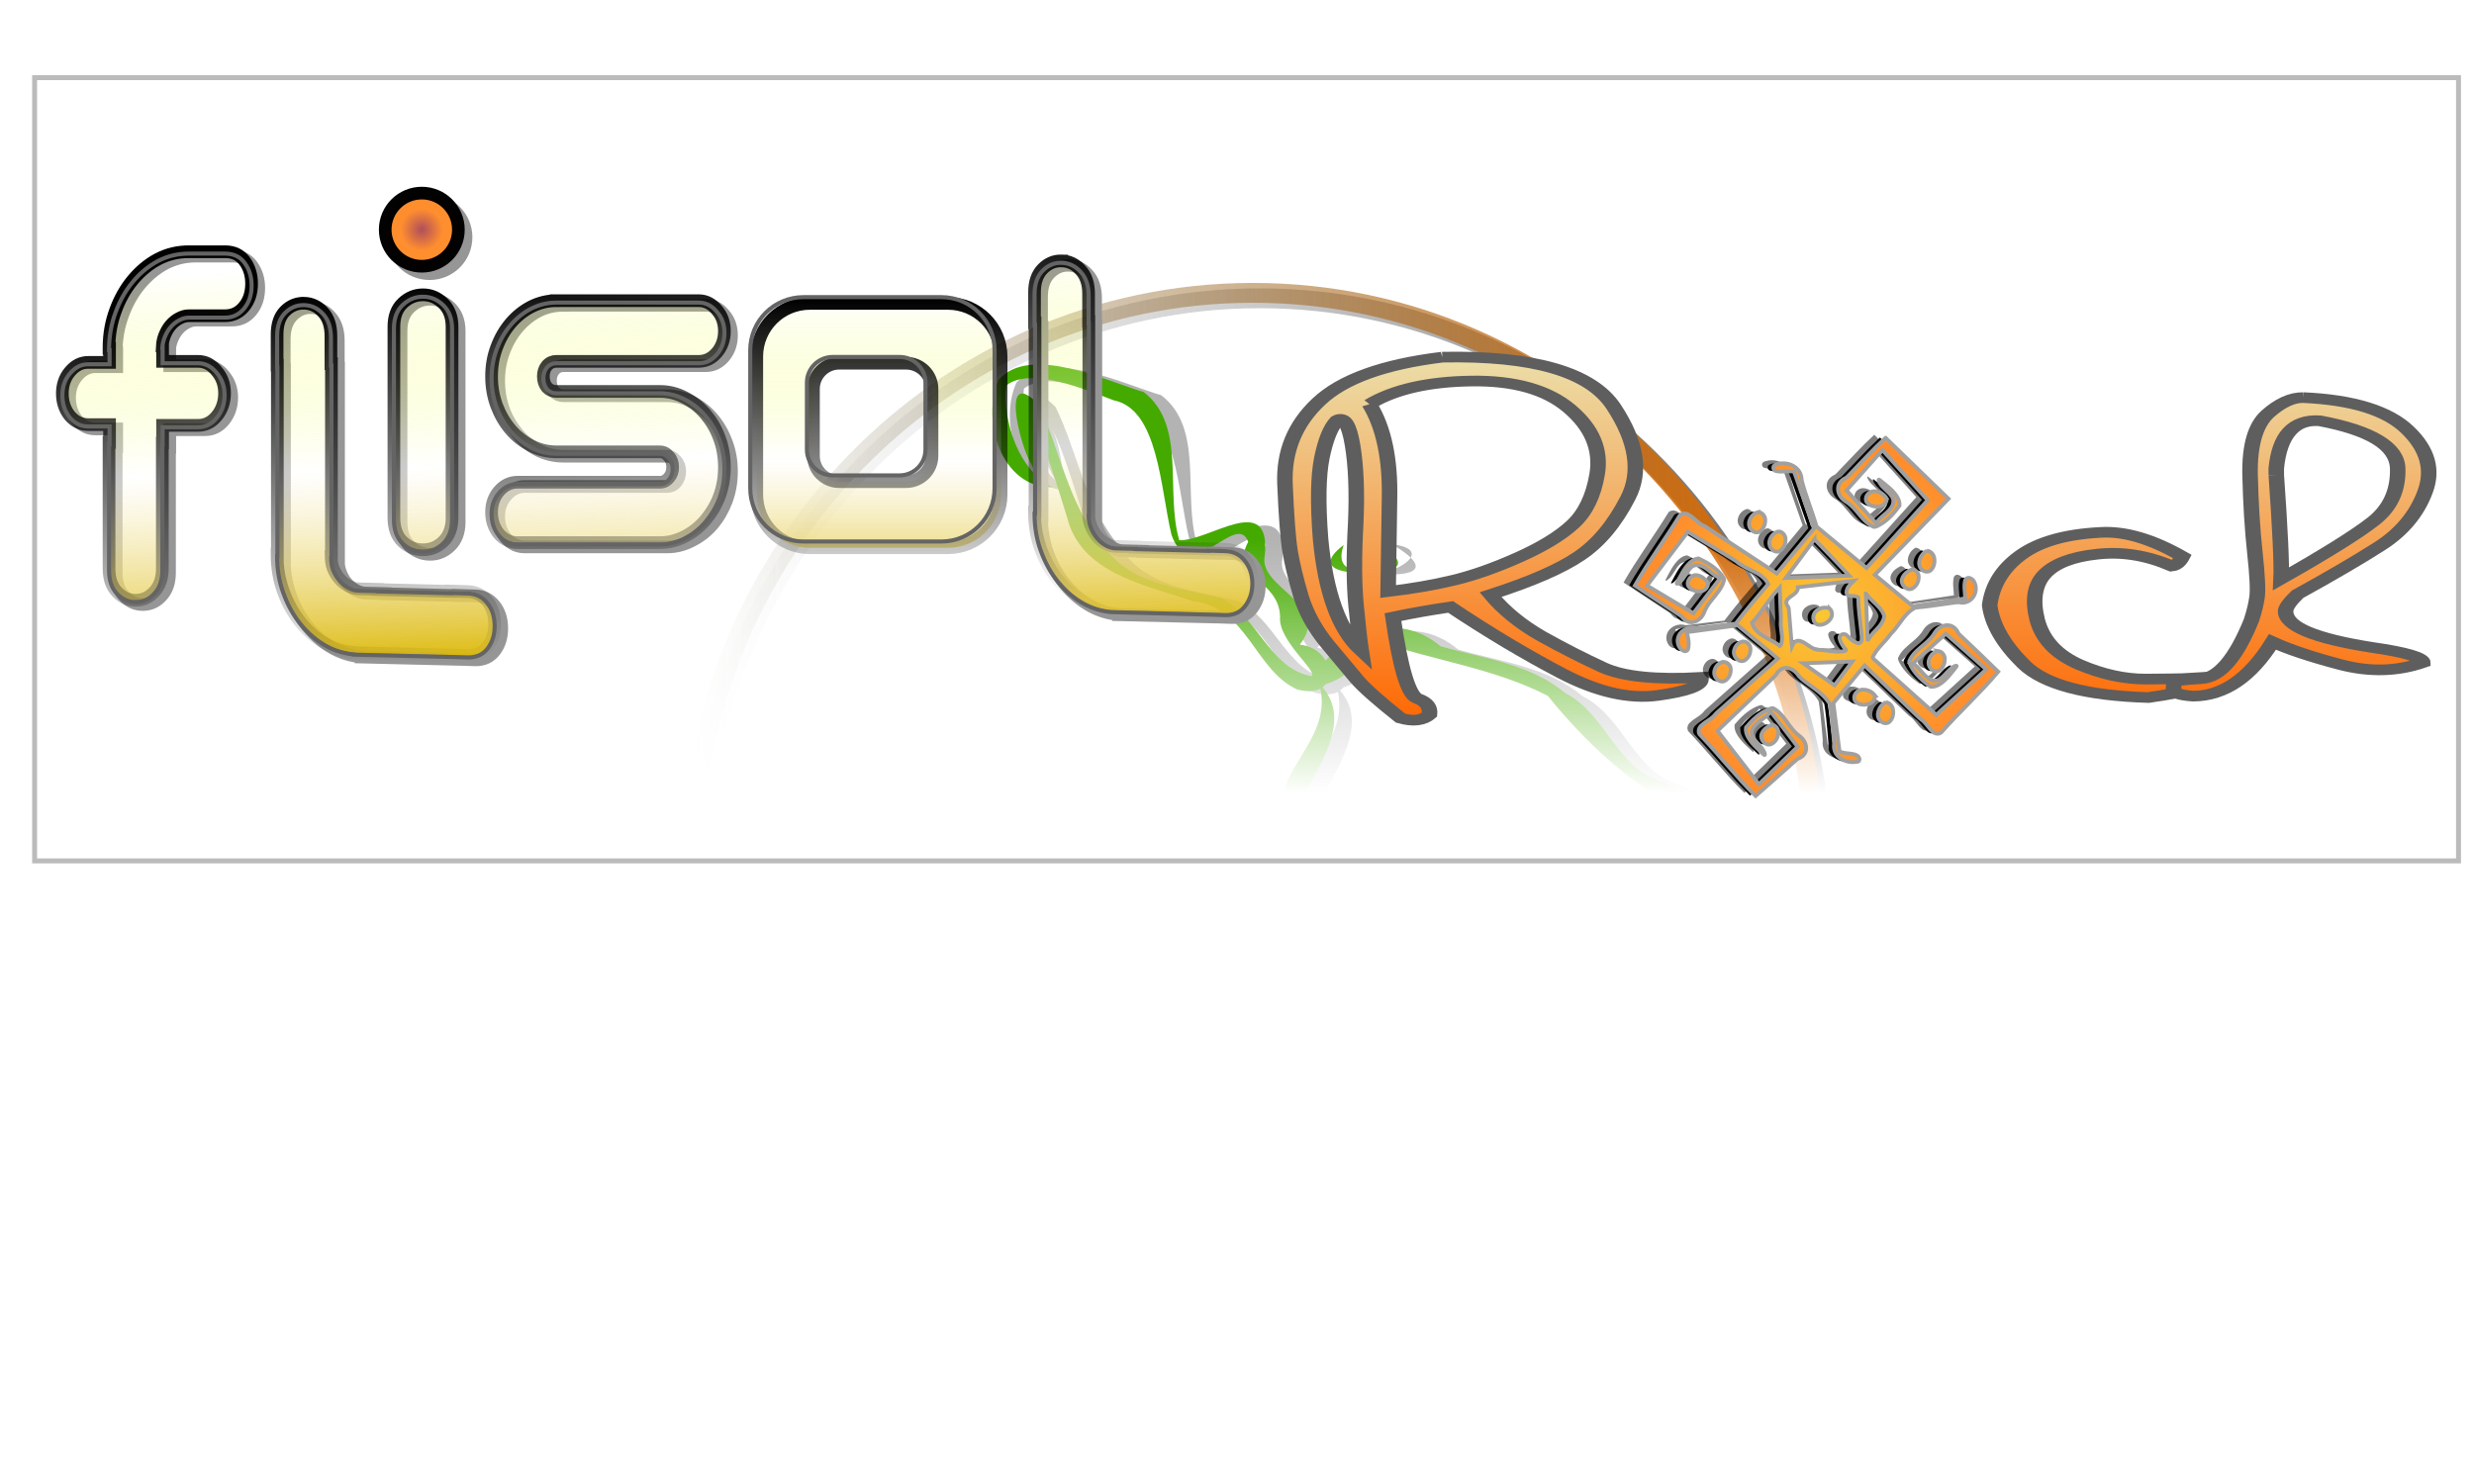 <?xml version="1.0" encoding="UTF-8" standalone="no"?>
<!-- Created with Inkscape (http://www.inkscape.org/) -->

<svg
   xmlns:dc="http://purl.org/dc/elements/1.1/"
   xmlns:cc="http://creativecommons.org/ns#"
   xmlns:rdf="http://www.w3.org/1999/02/22-rdf-syntax-ns#"
   xmlns:svg="http://www.w3.org/2000/svg"
   xmlns="http://www.w3.org/2000/svg"
   xmlns:xlink="http://www.w3.org/1999/xlink"
   xmlns:sodipodi="http://sodipodi.sourceforge.net/DTD/sodipodi-0.dtd"
   xmlns:inkscape="http://www.inkscape.org/namespaces/inkscape"
   width="500"
   height="300"
   id="svg3527"
   sodipodi:version="0.32"
   inkscape:version="0.47 r22583"
   version="1.0"
   sodipodi:docname="flisol-rock.svg"
   inkscape:output_extension="org.inkscape.output.svg.inkscape">
  <defs
     id="defs3529">
    <linearGradient
       id="linearGradient4021">
      <stop
         style="stop-color:#ffffff;stop-opacity:1;"
         offset="0"
         id="stop4023" />
      <stop
         style="stop-color:#ffffff;stop-opacity:0;"
         offset="1"
         id="stop4025" />
    </linearGradient>
    <linearGradient
       id="linearGradient3719">
      <stop
         style="stop-color:#ff6600;stop-opacity:1;"
         offset="0"
         id="stop3721" />
      <stop
         style="stop-color:#ebe1ac;stop-opacity:1;"
         offset="1"
         id="stop3723" />
    </linearGradient>
    <inkscape:perspective
       sodipodi:type="inkscape:persp3d"
       inkscape:vp_x="0 : 150 : 1"
       inkscape:vp_y="0 : 1000 : 0"
       inkscape:vp_z="500 : 150 : 1"
       inkscape:persp3d-origin="250 : 100 : 1"
       id="perspective67" />
    <linearGradient
       id="linearGradient931">
      <stop
         offset="0"
         id="stop932"
         style="stop-color:#fac732;stop-opacity:1;" />
      <stop
         offset="1"
         id="stop933"
         style="stop-color:#ff8d2d;stop-opacity:1;" />
    </linearGradient>
    <radialGradient
       inkscape:collect="always"
       id="radialGradient5976"
       r="432.04"
       gradientTransform="matrix(1,0,0,1.022,-427.109,-356.938)"
       cx="-13397.574"
       cy="-313.875"
       gradientUnits="userSpaceOnUse"
       xlink:href="#linearGradient931"
       fy="-313.875"
       fx="-13397.574" />
    <filter
       inkscape:collect="always"
       id="filter16020">
      <feGaussianBlur
         inkscape:collect="always"
         id="feGaussianBlur16022"
         stdDeviation="12.957" />
    </filter>
    <linearGradient
       inkscape:collect="always"
       id="linearGradient10592">
      <stop
         offset="0"
         id="stop10594"
         style="stop-color:#000000;stop-opacity:1;" />
      <stop
         offset="1"
         id="stop10596"
         style="stop-color:#000000;stop-opacity:0;" />
    </linearGradient>
    <linearGradient
       inkscape:collect="always"
       id="linearGradient5974"
       x1="201.068"
       y1="-160.527"
       gradientTransform="matrix(0.894,0,0,0.894,-27.29,342.373)"
       x2="205.969"
       gradientUnits="userSpaceOnUse"
       xlink:href="#linearGradient10592"
       y2="-113.553" />
    <linearGradient
       id="linearGradient14205">
      <stop
         offset="0"
         id="stop14207"
         style="stop-color:#dbb600;stop-opacity:1;" />
      <stop
         offset="0.5"
         id="stop14213"
         style="stop-color:#ffffff;stop-opacity:0.498;" />
      <stop
         offset="1"
         id="stop14209"
         style="stop-color:#eafd00;stop-opacity:0;" />
    </linearGradient>
    <linearGradient
       inkscape:collect="always"
       id="linearGradient5972"
       x1="85.883"
       y1="-111.73"
       gradientTransform="translate(68.032,354.65)"
       x2="84.47"
       gradientUnits="userSpaceOnUse"
       xlink:href="#linearGradient14205"
       y2="-155.818" />
    <linearGradient
       id="linearGradient950">
      <stop
         offset="0"
         id="stop951"
         style="stop-color:#545a3a;stop-opacity:0;" />
      <stop
         offset="1"
         id="stop952"
         style="stop-color:#e56d00;stop-opacity:1;" />
    </linearGradient>
    <linearGradient
       inkscape:collect="always"
       id="linearGradient5970"
       x1="392.564"
       y1="154.803"
       gradientTransform="scale(0.986,1.014)"
       x2="721.794"
       gradientUnits="userSpaceOnUse"
       xlink:href="#linearGradient950"
       y2="154.803" />
    <filter
       inkscape:collect="always"
       id="filter5366">
      <feGaussianBlur
         inkscape:collect="always"
         id="feGaussianBlur5368"
         stdDeviation="2.729" />
    </filter>
    <filter
       inkscape:collect="always"
       id="filter18841">
      <feGaussianBlur
         inkscape:collect="always"
         id="feGaussianBlur18843"
         stdDeviation="1.646" />
    </filter>
    <linearGradient
       id="linearGradient1018">
      <stop
         offset="0"
         id="stop1019"
         style="stop-color:#ffffff;stop-opacity:0.31;" />
      <stop
         offset="1"
         id="stop1020"
         style="stop-color:#646464;stop-opacity:1;" />
    </linearGradient>
    <linearGradient
       inkscape:collect="always"
       id="linearGradient5968"
       x1="392.564"
       y1="154.803"
       gradientTransform="scale(0.986,1.014)"
       x2="712.174"
       gradientUnits="userSpaceOnUse"
       xlink:href="#linearGradient1018"
       y2="154.803" />
    <linearGradient
       id="linearGradient936">
      <stop
         offset="0"
         id="stop937"
         style="stop-color:#ae4d5a;stop-opacity:1;" />
      <stop
         offset="1"
         id="stop938"
         style="stop-color:#ff8d2d;stop-opacity:1;" />
    </linearGradient>
    <radialGradient
       inkscape:collect="always"
       id="radialGradient5966"
       r="23.131"
       gradientTransform="matrix(0.485,3.5197131e-8,-3.5197101e-8,0.485,-253.042,17.097)"
       cx="-491.341"
       cy="33.197"
       gradientUnits="userSpaceOnUse"
       xlink:href="#linearGradient936"
       fy="33.197"
       fx="-491.341" />
    <filter
       inkscape:collect="always"
       id="filter10567">
      <feGaussianBlur
         inkscape:collect="always"
         id="feGaussianBlur10569"
         stdDeviation="0.513" />
    </filter>
    <linearGradient
       inkscape:collect="always"
       xlink:href="#linearGradient14205"
       id="linearGradient3606"
       gradientUnits="userSpaceOnUse"
       gradientTransform="matrix(1.845,0,0,1.845,-36.074,309.321)"
       x1="85.883"
       y1="-111.73"
       x2="84.47"
       y2="-155.818" />
    <linearGradient
       inkscape:collect="always"
       xlink:href="#linearGradient10592"
       id="linearGradient3608"
       gradientUnits="userSpaceOnUse"
       gradientTransform="matrix(1.649,0,0,1.649,-211.896,286.676)"
       x1="201.068"
       y1="-160.527"
       x2="205.969"
       y2="-113.553" />
    <inkscape:perspective
       id="perspective2878"
       inkscape:persp3d-origin="0.5 : 0.33333333 : 1"
       inkscape:vp_z="1 : 0.5 : 1"
       inkscape:vp_y="0 : 1000 : 0"
       inkscape:vp_x="0 : 0.5 : 1"
       sodipodi:type="inkscape:persp3d" />
    <inkscape:perspective
       id="perspective2883"
       inkscape:persp3d-origin="0.5 : 0.33333333 : 1"
       inkscape:vp_z="1 : 0.5 : 1"
       inkscape:vp_y="0 : 1000 : 0"
       inkscape:vp_x="0 : 0.5 : 1"
       sodipodi:type="inkscape:persp3d" />
    <inkscape:perspective
       id="perspective2919"
       inkscape:persp3d-origin="0.5 : 0.33333333 : 1"
       inkscape:vp_z="1 : 0.5 : 1"
       inkscape:vp_y="0 : 1000 : 0"
       inkscape:vp_x="0 : 0.5 : 1"
       sodipodi:type="inkscape:persp3d" />
    <linearGradient
       inkscape:collect="always"
       xlink:href="#linearGradient3719"
       id="linearGradient3725"
       x1="82.018"
       y1="143.273"
       x2="82.018"
       y2="22.044"
       gradientUnits="userSpaceOnUse"
       gradientTransform="matrix(1.316,0,0,1.316,-49.221,29.345)" />
    <inkscape:perspective
       id="perspective3763"
       inkscape:persp3d-origin="0.5 : 0.33333333 : 1"
       inkscape:vp_z="1 : 0.5 : 1"
       inkscape:vp_y="0 : 1000 : 0"
       inkscape:vp_x="0 : 0.5 : 1"
       sodipodi:type="inkscape:persp3d" />
    <inkscape:perspective
       id="perspective3811"
       inkscape:persp3d-origin="0.5 : 0.33333333 : 1"
       inkscape:vp_z="1 : 0.5 : 1"
       inkscape:vp_y="0 : 1000 : 0"
       inkscape:vp_x="0 : 0.5 : 1"
       sodipodi:type="inkscape:persp3d" />
    <linearGradient
       inkscape:collect="always"
       xlink:href="#linearGradient14205-6"
       id="linearGradient3784-7"
       x1="103.672"
       y1="75.364"
       x2="103.672"
       y2="-23.306"
       gradientUnits="userSpaceOnUse"
       gradientTransform="translate(-0.08,2.88)" />
    <linearGradient
       id="linearGradient14205-6">
      <stop
         offset="0"
         id="stop14207-8"
         style="stop-color:#dbb600;stop-opacity:1;" />
      <stop
         offset="0.5"
         id="stop14213-1"
         style="stop-color:#ffffff;stop-opacity:0.498;" />
      <stop
         offset="1"
         id="stop14209-2"
         style="stop-color:#eafd00;stop-opacity:0;" />
    </linearGradient>
    <linearGradient
       y2="-23.306"
       x2="103.672"
       y1="75.364"
       x1="103.672"
       gradientTransform="matrix(0.659,0,0,0.659,104.256,45.009)"
       gradientUnits="userSpaceOnUse"
       id="linearGradient3821"
       xlink:href="#linearGradient14205-6"
       inkscape:collect="always" />
    <linearGradient
       inkscape:collect="always"
       xlink:href="#linearGradient10592"
       id="linearGradient3890"
       x1="102.72"
       y1="-24.269"
       x2="102.72"
       y2="74.4"
       gradientUnits="userSpaceOnUse"
       gradientTransform="matrix(0.659,0,0,0.659,104.884,45.644)" />
    <inkscape:perspective
       id="perspective3908"
       inkscape:persp3d-origin="0.5 : 0.33333333 : 1"
       inkscape:vp_z="1 : 0.5 : 1"
       inkscape:vp_y="0 : 1000 : 0"
       inkscape:vp_x="0 : 0.5 : 1"
       sodipodi:type="inkscape:persp3d" />
    <linearGradient
       y2="-23.306"
       x2="103.672"
       y1="75.364"
       x1="103.672"
       gradientTransform="translate(-0.952,-0.964)"
       gradientUnits="userSpaceOnUse"
       id="linearGradient3821-5"
       xlink:href="#linearGradient14205-6-1"
       inkscape:collect="always" />
    <linearGradient
       id="linearGradient14205-6-1">
      <stop
         offset="0"
         id="stop14207-8-6"
         style="stop-color:#dbb600;stop-opacity:1;" />
      <stop
         offset="0.5"
         id="stop14213-1-0"
         style="stop-color:#ffffff;stop-opacity:0.498;" />
      <stop
         offset="1"
         id="stop14209-2-2"
         style="stop-color:#eafd00;stop-opacity:0;" />
    </linearGradient>
    <linearGradient
       inkscape:collect="always"
       xlink:href="#linearGradient10592-2"
       id="linearGradient3890-2"
       x1="102.72"
       y1="-24.269"
       x2="102.72"
       y2="74.4"
       gradientUnits="userSpaceOnUse" />
    <linearGradient
       inkscape:collect="always"
       id="linearGradient10592-2">
      <stop
         offset="0"
         id="stop10594-2"
         style="stop-color:#000000;stop-opacity:1;" />
      <stop
         offset="1"
         id="stop10596-7"
         style="stop-color:#000000;stop-opacity:0;" />
    </linearGradient>
    <linearGradient
       inkscape:collect="always"
       xlink:href="#linearGradient3719"
       id="linearGradient4000"
       gradientUnits="userSpaceOnUse"
       gradientTransform="matrix(1.316,0,0,1.316,-49.221,29.345)"
       x1="82.018"
       y1="143.273"
       x2="82.018"
       y2="22.044" />
    <radialGradient
       inkscape:collect="always"
       xlink:href="#linearGradient931"
       id="radialGradient4002"
       gradientUnits="userSpaceOnUse"
       gradientTransform="matrix(1,0,0,1.022,-427.109,-356.938)"
       cx="-13397.574"
       cy="-313.875"
       fx="-13397.574"
       fy="-313.875"
       r="432.04" />
    <linearGradient
       inkscape:collect="always"
       xlink:href="#linearGradient3719"
       id="linearGradient4011"
       gradientUnits="userSpaceOnUse"
       gradientTransform="matrix(1.316,0,0,1.316,-49.221,29.345)"
       x1="82.018"
       y1="143.273"
       x2="82.018"
       y2="22.044" />
    <linearGradient
       inkscape:collect="always"
       xlink:href="#linearGradient3719"
       id="linearGradient4013"
       gradientUnits="userSpaceOnUse"
       gradientTransform="matrix(1.316,0,0,1.316,-49.221,29.345)"
       x1="82.018"
       y1="143.273"
       x2="82.018"
       y2="22.044" />
    <linearGradient
       inkscape:collect="always"
       xlink:href="#linearGradient3719"
       id="linearGradient4015"
       gradientUnits="userSpaceOnUse"
       gradientTransform="matrix(1.316,0,0,1.316,-49.221,29.345)"
       x1="82.018"
       y1="143.273"
       x2="82.018"
       y2="22.044" />
    <linearGradient
       inkscape:collect="always"
       xlink:href="#linearGradient3719"
       id="linearGradient4017"
       gradientUnits="userSpaceOnUse"
       gradientTransform="matrix(1.316,0,0,1.316,-49.221,29.345)"
       x1="82.018"
       y1="143.273"
       x2="82.018"
       y2="22.044" />
    <linearGradient
       inkscape:collect="always"
       xlink:href="#linearGradient4021"
       id="linearGradient4027"
       x1="246.495"
       y1="108.866"
       x2="246.495"
       y2="57.526"
       gradientUnits="userSpaceOnUse"
       gradientTransform="matrix(1.063,0,0,1,-21.224,17.495)" />
    <radialGradient
       inkscape:collect="always"
       xlink:href="#linearGradient936"
       id="radialGradient4037"
       gradientUnits="userSpaceOnUse"
       gradientTransform="matrix(0.485,3.5197131e-8,-3.5197101e-8,0.485,-253.042,17.097)"
       cx="-491.341"
       cy="33.197"
       fx="-491.341"
       fy="33.197"
       r="23.131" />
    <linearGradient
       inkscape:collect="always"
       xlink:href="#linearGradient14205"
       id="linearGradient4039"
       gradientUnits="userSpaceOnUse"
       gradientTransform="matrix(1.845,0,0,1.845,-36.074,309.321)"
       x1="85.883"
       y1="-111.73"
       x2="84.47"
       y2="-155.818" />
    <linearGradient
       inkscape:collect="always"
       xlink:href="#linearGradient10592"
       id="linearGradient4041"
       gradientUnits="userSpaceOnUse"
       gradientTransform="matrix(1.649,0,0,1.649,-211.896,286.676)"
       x1="201.068"
       y1="-160.527"
       x2="205.969"
       y2="-113.553" />
    <linearGradient
       inkscape:collect="always"
       xlink:href="#linearGradient14205-6"
       id="linearGradient4043"
       gradientUnits="userSpaceOnUse"
       gradientTransform="matrix(0.659,0,0,0.659,104.256,45.009)"
       x1="103.672"
       y1="75.364"
       x2="103.672"
       y2="-23.306" />
    <linearGradient
       inkscape:collect="always"
       xlink:href="#linearGradient10592"
       id="linearGradient4045"
       gradientUnits="userSpaceOnUse"
       gradientTransform="matrix(0.659,0,0,0.659,104.884,45.644)"
       x1="102.72"
       y1="-24.269"
       x2="102.72"
       y2="74.4" />
    <linearGradient
       inkscape:collect="always"
       xlink:href="#linearGradient4021"
       id="linearGradient4054"
       gradientUnits="userSpaceOnUse"
       gradientTransform="matrix(1.063,0,0,1,-14.226,51.612)"
       x1="246.495"
       y1="108.866"
       x2="246.495"
       y2="57.526" />
    <linearGradient
       inkscape:collect="always"
       xlink:href="#linearGradient1018"
       id="linearGradient4056"
       gradientUnits="userSpaceOnUse"
       gradientTransform="scale(0.986,1.014)"
       x1="392.564"
       y1="154.803"
       x2="712.174"
       y2="154.803" />
    <linearGradient
       inkscape:collect="always"
       xlink:href="#linearGradient950"
       id="linearGradient4058"
       gradientUnits="userSpaceOnUse"
       gradientTransform="scale(0.986,1.014)"
       x1="392.564"
       y1="154.803"
       x2="721.794"
       y2="154.803" />
  </defs>
  <sodipodi:namedview
     id="base"
     pagecolor="#ffffff"
     bordercolor="#666666"
     borderopacity="1.0"
     inkscape:pageopacity="0.0"
     inkscape:pageshadow="2"
     inkscape:zoom="1.143156"
     inkscape:cx="189.31985"
     inkscape:cy="164.28243"
     inkscape:document-units="px"
     inkscape:current-layer="layer1"
     width="500px"
     height="300px"
     inkscape:window-width="1280"
     inkscape:window-height="733"
     inkscape:window-x="0"
     inkscape:window-y="0"
     showgrid="false"
     inkscape:window-maximized="1"
     showguides="true"
     inkscape:guide-bbox="true" />
  <g
     inkscape:label="Capa 1"
     inkscape:groupmode="layer"
     id="layer1">
    <g
       id="g5646"
       transform="matrix(2.721,0,0,2.721,-493.385,550.695)">
      <path
         transform="matrix(0.262,0,0,0.262,130.996,-178.356)"
         style="fill:#b3b3b3;fill-opacity:0;fill-rule:evenodd;stroke:url(#linearGradient4056);stroke-width:5.625;stroke-linecap:butt;stroke-linejoin:miter;stroke-opacity:1;filter:url(#filter18841)"
         d="m 708.698,157.041 c 0,90.675 -71.391,164.182 -159.457,164.182 -88.066,0 -159.457,-73.507 -159.457,-164.182 0,-90.675 71.391,-164.182 159.457,-164.182 88.066,0 159.457,73.507 159.457,164.182 z"
         id="path5648" />
      <g
         style="fill:#b3b3b3;filter:url(#filter5366)"
         transform="matrix(0.124,0,0,0.124,367.145,-358.385)"
         id="g5650">
        <path
           sodipodi:nodetypes="ccccccccccccccccccccc"
           style="font-size:12px;fill:#b3b3b3;fill-opacity:1;fill-rule:nonzero;stroke:none"
           d="m -857.73,1551.908 c -30.607,0.557 -42.962,-40.674 -31.97,-64.62 19.204,-21.163 64.907,1.2 86.687,7.546 25.898,19.812 12.744,59.663 21.364,88.805 17.985,0.706 55.035,-29.82 51.25,9 -4.457,20.072 40.565,28.654 20.932,53.593 22.395,2.282 24.97,33.934 -1.578,26.853 -25.364,-11.5 -29.782,-49.178 -62.534,-52.943 -28.361,-9.68 -67.244,-16.429 -75.388,-50.658 -5.283,-16.853 -13.698,-44.721 -19.419,-54.128 6.226,10.4 11.101,51.908 -2.299,21.855 -6.53,-10.692 -18.275,-58.206 4.387,-35.322 13.286,26.87 17.703,59.757 38.331,83.574 15.722,24.855 45.521,26.393 70.703,32.611 22.564,10.538 29.319,42.445 54.752,47.008 4.392,-2.563 -20.136,-21.234 -18.757,-35.551 -0.501,-22.74 -30.63,-23.302 -19.079,-44.934 -6.901,-19.058 -34.644,27.996 -45.964,-4.196 -6.692,-27.967 -7.836,-75.264 -34.635,-80.586 -17.221,-6.566 -49.902,-20.286 -64.289,-8.914 -2.323,21.644 7.286,50.55 27.507,61.006 z"
           id="path5652" />
        <path
           style="font-size:12px;fill:#b3b3b3;fill-opacity:1;fill-rule:nonzero;stroke:none"
           d="m -683.172,1586.52 c -11.749,33.285 59.779,0.692 15.766,-2.608 -36.456,-18.85 46.036,15.947 5.185,18.275 -11.017,2.364 -43.664,1.528 -20.951,-15.667 z"
           id="path5654" />
        <path
           style="font-size:12px;fill:#b3b3b3;fill-opacity:1;fill-rule:nonzero;stroke:none"
           d="m -697.912,1669.552 c 21.74,21.445 -1.079,49.465 -10.681,70.748 -18.342,31.281 19.222,50.242 31.133,74.772 24.103,32.031 46.932,74.4 28.783,114.707 -10.725,29.161 -13.325,61.386 -20.975,91.787 -3.404,21.566 -8.168,66.891 16,71.115 4.845,-23.323 2.847,-48.435 22.358,-66.008 19.193,-35.157 50.707,-62.185 85.087,-81.924 2.453,-34.835 38.402,-49.005 63.53,-65.633 11.143,-18.158 7.776,-48.995 28.248,-66.997 15.684,-15.971 23.588,-53.072 -6.527,-57.467 -40.138,-15.403 -73.218,-44.626 -99.914,-77.72 -32.303,-16.752 -68.963,-21.131 -102.936,-33.199 -3.935,12.475 -33.974,35.358 -39.438,23.099 17.707,-25.377 49.783,-43.119 78.036,-19.679 23.993,7.076 53.528,10.223 74.642,28.027 24.702,12.585 30.507,45.051 57.527,52.808 23.979,12.542 57.792,20.72 66.88,49.445 1.583,28.141 -31.863,41.835 -33.628,69.991 -5.11,22.357 -11.952,51.95 -38.989,56.075 -37.872,-0.045 -28.494,62.023 -67.082,68.392 -24.797,7.104 -37.633,36.508 -54.909,55.059 -21.322,19.505 -12.011,52.75 -26.211,71.685 -26.866,15.723 -48.126,-22.981 -41.574,-46.147 13.892,-28.78 8.233,-63.463 20.308,-94.137 7.328,-32.65 20.418,-69.417 7.408,-101.677 -24.586,-33.98 -61.691,-66.647 -60.675,-111.935 2.052,-27.723 32.463,-44.852 23.596,-75.19 z"
           id="path5656" />
      </g>
      <path
         transform="matrix(0.262,0,0,0.262,130.486,-178.759)"
         style="fill:#98a5e1;fill-opacity:0;fill-rule:evenodd;stroke:url(#linearGradient4058);stroke-width:5.625;stroke-linecap:butt;stroke-linejoin:miter;stroke-opacity:1"
         d="m 708.698,157.041 c 0,90.675 -71.391,164.182 -159.457,164.182 -88.066,0 -159.457,-73.507 -159.457,-164.182 0,-90.675 71.391,-164.182 159.457,-164.182 88.066,0 159.457,73.507 159.457,164.182 z"
         id="path5658" />
      <g
         style="fill:#44aa00"
         transform="matrix(0.124,0,0,0.124,365.839,-358.625)"
         id="g5660">
        <path
           sodipodi:nodetypes="ccccccccccccccccccccc"
           style="font-size:12px;fill:#44aa00;fill-opacity:1;fill-rule:nonzero;stroke:none"
           d="m -857.73,1551.908 c -30.607,0.557 -42.962,-40.674 -31.97,-64.62 19.204,-21.163 64.907,1.2 86.687,7.546 25.898,19.812 12.744,59.663 21.364,88.805 17.985,0.706 55.035,-29.82 51.25,9 -4.457,20.072 40.565,28.654 20.932,53.593 22.395,2.282 24.97,33.934 -1.578,26.853 -25.364,-11.5 -29.782,-49.178 -62.534,-52.943 -28.361,-9.68 -67.244,-16.429 -75.388,-50.658 -5.283,-16.853 -13.698,-44.721 -19.419,-54.128 6.226,10.4 11.101,51.908 -2.299,21.855 -6.53,-10.692 -18.275,-58.206 4.387,-35.322 13.286,26.87 17.703,59.757 38.331,83.574 15.722,24.855 45.521,26.393 70.703,32.611 22.564,10.538 29.319,42.445 54.752,47.008 4.392,-2.563 -20.136,-21.234 -18.757,-35.551 -0.501,-22.74 -30.63,-23.302 -19.079,-44.934 -6.901,-19.058 -34.644,27.996 -45.964,-4.196 -6.692,-27.967 -7.836,-75.264 -34.635,-80.586 -17.221,-6.566 -49.902,-20.286 -64.289,-8.914 -2.323,21.644 7.286,50.55 27.507,61.006 z"
           id="path5662" />
        <path
           style="font-size:12px;fill:#44aa00;fill-opacity:1;fill-rule:nonzero;stroke:none"
           d="m -683.172,1586.52 c -11.749,33.285 59.779,0.692 15.766,-2.608 -36.456,-18.85 46.036,15.947 5.185,18.275 -11.017,2.364 -43.664,1.528 -20.951,-15.667 z"
           id="path5664" />
        <path
           style="font-size:12px;fill:#44aa00;fill-opacity:1;fill-rule:nonzero;stroke:none"
           d="m -697.912,1669.552 c 21.74,21.445 -1.079,49.465 -10.681,70.748 -18.342,31.281 19.222,50.242 31.133,74.772 24.103,32.031 46.932,74.4 28.783,114.707 -10.725,29.161 -13.325,61.386 -20.975,91.787 -3.404,21.566 -8.168,66.891 16,71.115 4.845,-23.323 2.847,-48.435 22.358,-66.008 19.193,-35.157 50.707,-62.185 85.087,-81.924 2.453,-34.835 38.402,-49.005 63.53,-65.633 11.143,-18.158 7.776,-48.995 28.248,-66.997 15.684,-15.971 23.588,-53.072 -6.527,-57.467 -40.138,-15.403 -73.218,-44.626 -99.914,-77.72 -32.303,-16.752 -68.963,-21.131 -102.936,-33.199 -3.935,12.475 -33.974,35.358 -39.438,23.099 17.707,-25.377 49.783,-43.119 78.036,-19.679 23.993,7.076 53.528,10.223 74.642,28.027 24.702,12.585 30.507,45.051 57.527,52.808 23.979,12.542 57.792,20.72 66.88,49.445 1.583,28.141 -31.863,41.835 -33.628,69.991 -5.11,22.357 -11.952,51.95 -38.989,56.075 -37.872,-0.045 -28.494,62.023 -67.082,68.392 -24.797,7.104 -37.633,36.508 -54.909,55.059 -21.322,19.505 -12.011,52.75 -26.211,71.685 -26.866,15.723 -48.126,-22.981 -41.574,-46.147 13.892,-28.78 8.233,-63.463 20.308,-94.137 7.328,-32.65 20.418,-69.417 7.408,-101.677 -24.586,-33.98 -61.691,-66.647 -60.675,-111.935 2.052,-27.723 32.463,-44.852 23.596,-75.19 z"
           id="path5666" />
      </g>
    </g>
    <path
       style="fill:url(#linearGradient4054);fill-opacity:1;stroke:none"
       d="m 123.067,57.064 250.744,0 0,243.94 -250.744,0 0,-243.94 z"
       id="rect4019" />
    <g
       id="g3992"
       transform="matrix(0.581,0,0,0.581,285.023,42.525)">
      <g
         transform="scale(1.207,0.828)"
         style="font-size:203.577px;font-style:normal;font-variant:normal;font-weight:normal;font-stretch:normal;fill:url(#linearGradient4017);fill-opacity:1;stroke:#5e5e5e;stroke-width:4.475;stroke-miterlimit:4;stroke-opacity:1;font-family:Denise;-inkscape-font-specification:Andika Basic"
         id="text2866-6-73">
        <path
           d="m 9.217,61.687 c 26.309,-0.729 42.776,6.229 49.403,20.875 6.627,14.645 7.985,27.435 4.076,38.369 -3.844,10.868 -8.516,18.986 -14.016,24.354 -5.434,5.368 -13.95,10.769 -25.547,16.203 3.777,6.627 8.648,12.425 14.612,17.395 6.03,4.904 11.961,9.311 17.793,13.221 5.832,3.844 15.242,5.235 28.23,4.175 l 0,0.895 c -0.066,2.783 -4.208,5.003 -12.425,6.66 -8.151,1.657 -17.329,-1.392 -27.535,-9.145 -10.205,-7.753 -20.941,-17.097 -32.206,-28.032 -5.898,1.259 -11.431,2.684 -16.6,4.274 2.121,21.471 4.473,32.869 7.058,34.195 2.584,1.325 3.744,3.579 3.479,6.759 -1.922,2.518 -4.705,3.015 -8.35,1.491 -6.229,-7.223 -10.404,-12.624 -12.525,-16.203 -2.054,-3.645 -4.904,-8.615 -8.549,-14.91 -3.579,-6.362 -6.13,-13.121 -7.654,-20.278 -1.458,-7.223 -2.485,-13.419 -3.081,-18.588 -0.596,-5.169 -1.093,-14.612 -1.491,-28.33 -0.398,-13.717 2.85,-25.281 9.741,-34.692 C -19.477,70.898 -7.615,64.669 9.217,61.687 m -20.974,19.781 c 4.109,9.742 6.03,23.062 5.765,39.96 -0.199,16.899 -0.331,29.821 -0.398,38.767 6.892,-1.193 13.187,-2.783 18.887,-4.771 5.699,-1.988 11.961,-5.202 18.787,-9.642 6.826,-4.44 12.028,-9.079 15.606,-13.916 3.578,-4.838 5.898,-11.829 6.958,-20.974 C 55.041,100.553 52.391,91.375 45.896,83.357 39.402,75.338 29.959,71.462 17.567,71.727 5.174,71.992 -4.6,75.239 -11.757,81.468 m -14.115,56.461 c 1.458,22.796 5.368,38.502 11.73,47.117 -0.398,-3.711 -0.895,-10.073 -1.491,-19.085 -0.596,-9.012 -0.63,-20.477 -0.099,-34.393 0.398,-13.121 0.099,-24.055 -0.895,-32.803 -0.994,-8.747 -2.485,-12.26 -4.473,-10.537 -1.856,2.916 -3.313,8.151 -4.374,15.706 -1.06,7.555 -1.193,18.887 -0.398,33.996"
           style="fill:url(#linearGradient4011)"
           id="path4005" />
        <path
           d="m 198.877,135.344 c 6.892,-0.663 14.778,2.717 23.658,10.139 -0.862,2.452 -1.889,3.777 -3.081,3.976 -7.223,-4.506 -14.413,-6.163 -21.57,-4.97 -7.157,1.127 -12.193,3.943 -15.109,8.449 -2.85,4.44 -3.545,10.835 -2.087,19.185 1.524,8.284 5.533,14.513 12.028,18.688 6.561,4.109 12.955,6.163 19.185,6.163 6.229,-0.066 9.808,-0.133 10.736,-0.199 0.928,-0.066 2.883,-0.232 5.865,-0.497 l 0,0.696 c 1.127,2.783 -4.142,5.368 -15.805,7.753 -17.893,-0.795 -29.821,-5.401 -35.785,-13.817 -5.898,-8.416 -9.211,-16.733 -9.94,-24.95 0.729,-8.482 3.711,-15.507 8.946,-21.073 5.301,-5.633 12.955,-8.814 22.962,-9.543"
           style="fill:url(#linearGradient4013)"
           id="path4007" />
        <path
           d="m 257.326,78.685 c 14.314,0.928 24.354,5.467 30.119,13.618 5.765,8.085 7.422,16.799 4.97,26.143 -2.386,9.278 -6.759,16.865 -13.121,22.763 -6.362,5.898 -14.215,12.591 -23.558,20.079 -2.319,3.247 -3.479,5.633 -3.479,7.157 -3e-5,6.362 8.284,11.431 24.851,15.209 9.808,2.054 14.712,4.175 14.712,6.362 -7.422,3.777 -15.308,4.076 -23.658,0.895 -8.284,-3.181 -14.844,-6.362 -19.682,-9.543 -6.494,15.109 -14.115,22.697 -22.863,22.763 -3.777,-0.398 -5.666,-1.325 -5.666,-2.783 l 0.099,-2.883 c 1e-5,-0.729 2.618,-1.292 7.853,-1.69 5.235,-0.398 10.073,-8.582 14.513,-24.552 0.795,-3.578 1.325,-6.726 1.59,-9.443 0.331,-2.783 0.133,-9.079 -0.596,-18.887 -0.729,-9.808 -1.193,-20.808 -1.392,-33.002 -0.133,-12.26 1.557,-20.709 5.07,-25.348 3.578,-4.639 6.991,-6.925 10.238,-6.859 m -7.753,32.505 c 1.127,23.194 1.59,37.74 1.392,43.638 12.856,-10.603 21.703,-18.655 26.541,-24.155 4.904,-5.566 7.256,-12.989 7.058,-22.266 -0.199,-9.277 -7.687,-15.937 -22.465,-19.98 -7.422,-0.729 -11.597,5.931 -12.525,19.98 l 0,2.783"
           style="fill:url(#linearGradient4015)"
           id="path4009" />
      </g>
      <g
         transform="matrix(-0.096,-0.099,-0.099,0.096,-1251.869,-1162.985)"
         id="g5684"
         inkscape:export-filename="/home/phm/SVG/set_sol.png"
         inkscape:export-xdpi="90"
         inkscape:export-ydpi="90">
        <path
           id="path5686"
           d="m -13595.138,-1092.217 c -73.613,-2.32 -147.227,-4.641 -220.841,-6.961 -2.811,89 -5.623,178 -8.434,267 -41.245,-4.523 -82.489,-9.048 -123.734,-13.571 -25.887,-36.188 -51.774,-72.375 -77.661,-108.563 11.227,-10.393 24.994,-18.591 33,-32.021 2.936,-5.632 -1.262,-12.026 -7.091,-13.238 -6.776,-2.843 -14.104,0.117 -20.089,3.471 -13.245,7.779 -20.824,24.424 -16.94,39.446 1.991,8.383 7.398,15.891 14.835,20.266 5.119,4.697 8.514,10.881 12.919,16.197 17.898,24.11 34.88,48.929 53.981,72.125 6.141,18.032 2.993,37.394 -0.296,55.657 -2.155,11.965 -3.938,24.061 -4.047,36.229 -4.532,23.201 -1.482,47.607 -9.468,70.168 -0.816,4.688 -5.661,4.167 -9.186,3.505 -25.992,-1.988 -52.004,-3.726 -78.003,-5.636 -43.25,-3.097 -86.5,-6.195 -129.75,-9.292 -1.801,-56.74 -3.601,-113.479 -5.402,-170.219 45.223,3.519 90.447,7.035 135.67,10.553 1.328,37.288 2.655,74.577 3.983,111.865 -19.009,-5.829 -39.149,2.576 -58.153,-3.197 -8.292,-2.45 -16.065,-8.843 -17.43,-17.777 -3.046,-15.852 2.461,-32.253 -2.008,-47.916 -0.3,-2.405 -3.756,-9.585 -4.752,-4.225 -2.482,20.791 -6.887,42.115 -1.94,62.901 1.775,7.028 5.173,13.84 10.635,18.723 23.757,4.458 48.749,6.286 72.264,-0.457 4.399,-2.049 11.255,-2.4 12.609,-7.865 6.928,-17.886 4.38,-37.419 3.193,-56.052 -0.879,-13.152 -0.796,-26.608 3.059,-39.329 2.956,-13.477 -0.908,-29.288 -12.393,-37.717 -8.576,-6.141 -20.094,-6.43 -29.72,-2.757 -4.764,1.208 -9.725,-0.223 -14.571,-0.07 -41.847,-1.767 -83.709,-3.148 -125.575,-4.385 -7.175,69.602 -4.614,139.734 -10.081,209.445 0.563,8.052 8.119,14.427 16.063,14.371 14.837,1.667 29.795,-4.035 44.501,-0.133 6.856,0.827 13.793,0.467 20.677,0.951 58.237,2.095 116.475,4.189 174.712,6.283 -4.488,40.921 -8.977,81.841 -13.465,122.762 -32.6,24.487 -65.2,48.972 -97.799,73.46 -11.549,-3.373 -19.251,-13.279 -28.994,-19.718 -5.137,-3.701 -12.121,-6.918 -18.303,-3.767 -4.126,1.267 -6.272,6.433 -2.905,9.666 9.824,15.061 27.136,25.776 45.412,25.305 10.762,-0.313 21.051,-6.063 27.45,-14.64 9.016,-7.896 18.627,-15.079 27.799,-22.793 16.726,-13.591 33.57,-27.075 51.299,-39.349 22.958,-5.868 46.713,-1.162 69.556,2.847 11.885,2.029 23.904,4.252 35.993,3.927 12.619,-2.549 27.186,-1.008 36.916,8.15 7.548,7.464 9.33,19.361 6.045,29.213 -1.621,7.778 -0.202,15.749 -0.594,23.613 0.477,60.839 0.954,121.677 1.43,182.516 -56.421,6.293 -112.842,12.588 -169.263,18.882 -0.08,-45.355 -0.149,-90.71 -0.224,-136.065 37.064,-4.286 74.128,-8.573 111.192,-12.859 -4.309,19.414 5.671,38.828 1.423,58.233 -1.784,8.46 -7.537,16.719 -16.335,18.789 -15.56,4.297 -32.346,0.096 -47.605,5.796 -2.373,0.489 -9.257,4.503 -3.835,5.073 20.926,0.833 42.538,3.548 62.868,-3.044 6.862,-2.331 13.38,-6.27 17.794,-12.117 2.506,-23.825 2.508,-48.671 -5.985,-71.396 -2.514,-4.46 -3.567,-11.643 -9.405,-12.614 -18.727,-5.375 -38.264,-1.166 -57.063,1.478 -12.884,1.857 -26.106,2.724 -38.954,0.117 -13.443,-1.725 -28.557,3.232 -36.113,14.985 -4.809,7.987 -4.556,18.296 -0.558,26.557 1.666,5.587 0.821,11.514 1.418,17.256 2.02,42.085 3.401,84.199 5.721,126.27 70.145,1.467 140.058,-6.189 210.167,-6.714 8.093,-1.955 13.295,-10.466 12.622,-18.557 0.408,-15.534 -6.823,-30.592 -4.043,-46.161 0.463,-7.431 -0.655,-14.849 -0.664,-22.284 -2.721,-62.607 -5.441,-125.214 -8.162,-187.821 43.577,4.779 87.153,9.56 130.73,14.338 25.657,34.785 51.314,69.571 76.971,104.356 -12.499,6.604 -24.8,14.845 -32.709,26.82 -2.445,4.377 -0.414,10.44 4.693,11.611 7.607,3.336 16.437,1.57 23.233,-2.806 9.825,-6.032 15.496,-17.831 14.328,-29.272 -0.812,-12.85 -8.492,-24.932 -19.664,-31.273 -4.763,-4.465 -7.978,-10.257 -12.203,-15.195 -16.07,-21.157 -31.669,-42.674 -48.137,-63.526 6.594,-42.624 10.634,-85.586 14.551,-128.522 16.307,-5.316 33.823,-1.288 49.439,4.432 15.753,5.65 31.496,12.263 48.37,13.537 9.532,1.794 18.753,4.914 28.194,7.113 36.635,9.565 73.264,19.152 109.896,28.724 -8.621,56.113 -17.242,112.226 -25.863,168.339 -43.813,-11.745 -87.625,-23.495 -131.438,-35.241 5.523,-36.898 11.046,-73.796 16.568,-110.693 17.623,9.208 38.961,4.627 56.589,13.78 7.704,3.926 14.175,11.635 13.878,20.669 0.09,16.146 -8.33,31.265 -6.798,47.487 -0.145,2.42 1.94,10.112 3.903,5.024 6.253,-19.991 14.507,-40.152 13.442,-61.501 -0.461,-7.234 -2.564,-14.555 -7.06,-20.342 -22.351,-8.63 -46.341,-15.109 -70.497,-12.83 -4.961,1.266 -12.171,0.41 -14.631,5.794 -10.073,16.683 -11.1,36.646 -13.447,55.488 -1.565,12.926 -4.173,25.92 -10.041,37.646 -5.17,12.53 -4.324,28.415 5.054,38.775 6.458,6.726 16.478,9.167 25.496,7.458 5.829,-0.154 11.333,2.205 17.033,3.124 41.161,9.012 82.185,18.647 123.411,27.363 19.587,-67.47 30.724,-136.988 48.235,-204.975 -0.183,-8.613 -7.579,-15.639 -15.786,-17.095 -15.525,-4.37 -32.57,-1.32 -47.408,-8.469 -6.648,-2.191 -13.662,-2.946 -20.404,-4.804 -63.922,-14.304 -127.843,-28.609 -191.765,-42.914 5.353,-48.816 10.706,-97.633 16.059,-146.449 45.959,-21.203 91.919,-42.403 137.878,-63.606 12.544,8.741 19.569,23.448 32.688,31.472 4.556,3.37 11.311,0.999 12.934,-4.354 1.355,-6.091 -3.637,-11.246 -6.428,-16.195 -10.724,-14.959 -30.134,-24.615 -48.572,-20.485 -7.704,1.697 -14.405,6.187 -20.303,11.215 -35.551,20.049 -73.599,35.113 -109.737,54.014 -54.113,-5.935 -108.226,-11.87 -162.339,-17.805 5.15,-76.54 10.3,-153.08 15.449,-229.621 56.727,-2.048 113.453,-4.096 170.18,-6.144 -3.322,45.228 -6.644,90.457 -9.966,135.685 -37.282,1.492 -74.564,2.985 -111.846,4.477 5.747,-19.034 -2.755,-39.134 2.931,-58.163 2.412,-8.302 8.768,-16.104 17.696,-17.506 15.84,-3.117 32.265,2.323 47.91,-2.217 2.403,-0.31 9.568,-3.796 4.204,-4.771 -20.804,-2.397 -42.149,-6.716 -62.916,-1.681 -7.02,1.805 -13.819,5.232 -18.677,10.717 -4.355,23.819 -6.063,48.866 0.826,72.385 2.057,4.358 2.441,11.155 7.881,12.465 17.915,6.856 37.438,4.223 56.065,2.952 13.149,-0.938 26.606,-0.915 39.344,2.883 13.49,2.897 29.283,-1.037 37.663,-12.559 6.111,-8.611 6.339,-20.143 2.617,-29.761 -1.153,-4.492 -0.01,-9.179 -0.134,-13.758 1.404,-42.783 4.044,-85.56 3.058,-128.384 z m -112.706,104.895 c -6.919,7.546 -6.042,19.777 0.149,27.488 6.145,8.825 16.48,15.468 27.485,15.038 7.449,-0.746 13.053,-7.426 13.995,-14.615 1.525,-8.532 -2.79,-17.396 -10.005,-22.025 -8.967,-6.518 -20.913,-8.737 -31.624,-5.886 z m -164.424,18.502 c -7.67,-6.776 -19.879,-5.674 -27.472,0.657 -8.709,6.304 -15.152,16.76 -14.522,27.751 0.882,7.431 7.663,12.909 14.866,13.716 8.556,1.365 17.335,-3.113 21.826,-10.41 6.349,-9.084 8.34,-21.061 5.302,-31.715 z m -7.412,59.057 c -8.018,-5.846 -20.339,-4.685 -26.765,3.025 -8.107,8.295 -11.97,21.257 -7.977,32.376 2.652,6.229 9.425,9.89 16.064,9.603 8.113,0.439 16.822,-3.7 19.845,-11.603 4.513,-10.568 2.826,-22.942 -1.167,-33.401 z m 225.603,124.469 c -6.545,40.031 -13.091,80.062 -19.636,120.093 -35.835,-39.729 -71.67,-79.459 -107.506,-119.187 42.374,-0.918 84.761,-1.046 127.142,-0.906 z m -144.347,1.306 c 28.88,37.68 57.761,75.359 86.641,113.039 -6.491,4.858 -6.679,13.943 -5.489,21.241 1.062,7.868 3.719,16.391 0.247,24.012 -2.753,4.84 -8.59,6.373 -13.737,6.84 -4.915,1.839 -8.184,6.253 -12.474,9.108 -21.724,17.375 -42.693,35.675 -64.579,52.849 2.721,-6.509 4.067,-15.187 -1.364,-20.723 -6.68,-6.687 -16.603,-7.757 -25.357,-9.878 -9.782,-2.026 -20.459,-4.164 -27.544,-11.829 -14.57,-13.405 -32.095,-23.797 -44.254,-39.691 -1.722,-2.437 -7.427,-9.055 -1.426,-9.293 10.666,-0.636 21.787,-2.62 30.741,-8.809 4.537,-3.241 4.003,-10.089 0.338,-13.787 -3.935,-5.734 -11.105,-4.174 -16.956,-4.37 -8.955,-0.452 -18.532,-1.605 -25.934,-7.104 -4,-3.839 -1.844,-9.985 1.812,-13.204 5.41,-5.842 12.358,-9.933 18.231,-15.265 21.305,-16.982 43.752,-32.659 63.344,-51.684 9.412,1.499 13.59,11.77 22.136,14.907 5.604,1.67 9.875,-4.078 11.94,-8.517 4.575,-8.589 3.259,-18.508 3.684,-27.841 z m -274.719,-28.828 c -7.963,-6.32 -20.53,-5.113 -27.249,2.491 -8.25,7.873 -12.897,20.261 -9.739,31.479 2.206,6.232 8.704,10.087 15.172,10.054 9.025,0.632 17.896,-4.647 21.872,-12.733 5.283,-9.513 5.547,-21.853 -0.06,-31.291 z m 230.366,29.938 c -29.597,26.701 -59.194,53.402 -88.791,80.103 8.519,-20.276 1.774,-43.316 9.928,-63.68 1.64,-3.707 3.416,-7.711 6.449,-10.425 13.773,-7.184 29.796,-6.189 44.816,-5.423 9.199,0.356 18.428,0.284 27.598,-0.576 z m 336.563,51.223 c -7.962,-6.323 -20.534,-5.123 -27.255,2.483 -8.252,7.873 -12.903,20.262 -9.745,31.483 2.205,6.233 8.703,10.091 15.173,10.058 9.026,0.633 17.901,-4.642 21.881,-12.73 5.286,-9.513 5.555,-21.855 -0.05,-31.294 z m -70.596,-2.899 c -7.961,-6.322 -20.529,-5.123 -27.25,2.481 -8.252,7.871 -12.899,20.259 -9.741,31.477 2.205,6.232 8.704,10.088 15.173,10.056 9.024,0.634 17.899,-4.639 21.877,-12.725 5.285,-9.512 5.548,-21.853 -0.06,-31.288 z m -229.748,43.35 c -10.165,-0.124 -19.366,8.521 -20.026,18.647 -1.706,11.275 2.198,23.918 11.562,30.857 5.559,3.578 13.058,2.65 18.153,-1.336 7.524,-5.024 11.312,-14.627 9.507,-23.456 -1.643,-10.757 -8.985,-20.681 -19.196,-24.711 z m 126.188,53.523 c -0.823,37.917 -13.312,74.408 -15.031,112.237 -13.486,7.592 -29.88,6.426 -44.347,2.64 -15.685,-3.922 -30.762,-10.301 -46.853,-12.54 -0.786,-4.484 3.019,-7.997 5.056,-11.591 10.766,-13.739 27.734,-20.659 38.852,-34.058 5.522,-6.082 12.091,-11.076 18.035,-16.729 14.763,-13.319 29.526,-26.639 44.288,-39.959 z m -261.475,-1.435 c 27.715,30.733 55.431,61.466 83.146,92.199 -31.706,-6.076 -63.412,-12.151 -95.118,-18.227 4.016,-24.653 7.981,-49.316 11.972,-73.972 z m -132.44,11.118 c -7.671,-6.777 -19.879,-5.673 -27.472,0.658 -8.709,6.304 -15.152,16.76 -14.522,27.751 0.882,7.432 7.664,12.909 14.867,13.716 8.556,1.365 17.335,-3.112 21.827,-10.409 6.348,-9.084 8.345,-21.062 5.3,-31.716 z m 30.991,7.505 c -7.91,6.498 -8.762,18.728 -3.718,27.233 4.841,9.601 14.136,17.633 25.091,18.756 7.478,0.31 13.966,-5.513 15.909,-12.497 2.711,-8.232 -0.313,-17.614 -6.804,-23.21 -7.961,-7.715 -19.472,-11.591 -30.478,-10.281 z m 497.156,104.636 c -7.433,6.571 -8.953,18.851 -2.808,26.786 6.355,9.699 18.178,16.263 29.893,14.758 6.637,-1.248 11.672,-7.049 12.821,-13.583 2.154,-7.733 0.11,-17.008 -6.792,-21.719 -9.35,-6.859 -21.956,-7.903 -33.114,-6.243 z m -168.037,38.858 c -6.858,-6.442 -18.674,-6.795 -25.491,-0.085 -8.97,7.472 -13.959,20.179 -10.913,31.646 2.273,6.824 9.397,10.925 16.384,10.899 8.675,0.534 17.412,-4.247 21.298,-12.087 5.233,-9.257 5.532,-21.802 -1.278,-30.372 z m -2.432,71.527 c -6.853,-6.447 -18.667,-6.807 -25.486,-0.102 -8.972,7.465 -13.962,20.17 -10.92,31.635 2.269,6.823 9.391,10.926 16.376,10.902 8.673,0.536 17.412,-4.237 21.303,-12.073 5.236,-9.251 5.548,-21.8 -1.273,-30.362 z m -198.942,22.462 c -8.28,-5.466 -20.534,-3.735 -26.593,4.268 -7.709,8.667 -10.961,21.797 -6.449,32.716 2.95,6.111 9.91,9.44 16.54,8.835 8.112,0.055 16.566,-4.502 19.229,-12.503 4.023,-10.76 1.752,-23.059 -2.727,-33.315 z"
           style="fill:#000000;fill-opacity:0.5;stroke:none;filter:url(#filter16020)" />
        <path
           id="path5688"
           d="m -13610.026,-1097.598 c -73.614,-2.32 -147.227,-4.641 -220.841,-6.961 -2.811,89 -5.623,178 -8.434,267 -41.245,-4.522 -82.489,-9.048 -123.734,-13.571 -25.887,-36.188 -51.774,-72.375 -77.661,-108.563 11.229,-10.389 24.995,-18.591 33.001,-32.022 2.935,-5.633 -1.264,-12.026 -7.093,-13.238 -6.776,-2.843 -14.104,0.117 -20.088,3.471 -13.246,7.779 -20.825,24.424 -16.941,39.447 1.991,8.383 7.399,15.891 14.836,20.266 5.12,4.696 8.514,10.881 12.919,16.197 17.898,24.111 34.881,48.928 53.98,72.126 6.139,18.032 2.994,37.394 -0.295,55.657 -2.154,11.965 -3.937,24.061 -4.046,36.229 -4.532,23.201 -1.484,47.607 -9.467,70.169 -0.817,4.688 -5.663,4.167 -9.188,3.505 -25.992,-1.989 -52.005,-3.726 -78.003,-5.636 -43.25,-3.097 -86.5,-6.195 -129.75,-9.292 -1.801,-56.74 -3.602,-113.479 -5.402,-170.219 45.223,3.518 90.447,7.035 135.67,10.553 1.327,37.288 2.655,74.577 3.983,111.865 -19.01,-5.829 -39.149,2.576 -58.154,-3.197 -8.291,-2.45 -16.064,-8.843 -17.429,-17.777 -3.047,-15.853 2.461,-32.254 -2.011,-47.918 -0.299,-2.404 -3.75,-9.588 -4.748,-4.228 -2.481,20.792 -6.891,42.118 -1.941,62.904 1.775,7.028 5.172,13.841 10.634,18.724 23.757,4.459 48.749,6.285 72.265,-0.457 4.399,-2.049 11.255,-2.399 12.609,-7.865 6.929,-17.886 4.382,-37.419 3.193,-56.052 -0.88,-13.152 -0.799,-26.609 3.057,-39.329 2.959,-13.477 -0.906,-29.288 -12.391,-37.717 -8.576,-6.141 -20.094,-6.43 -29.721,-2.757 -4.764,1.208 -9.725,-0.223 -14.57,-0.07 -41.847,-1.767 -83.709,-3.148 -125.575,-4.385 -7.164,69.603 -4.616,139.734 -10.081,209.445 0.567,8.051 8.119,14.427 16.064,14.371 14.837,1.666 29.795,-4.035 44.501,-0.133 6.855,0.826 13.792,0.467 20.676,0.951 58.237,2.094 116.475,4.189 174.712,6.283 -4.489,40.921 -8.977,81.841 -13.465,122.762 -32.6,24.486 -65.199,48.974 -97.799,73.46 -11.549,-3.372 -19.253,-13.277 -28.995,-19.716 -5.135,-3.701 -12.119,-6.918 -18.301,-3.768 -4.126,1.266 -6.272,6.433 -2.905,9.665 9.688,14.838 26.61,25.457 44.609,25.319 11.042,-0.042 21.696,-5.864 28.251,-14.654 9.015,-7.897 18.628,-15.078 27.799,-22.793 16.726,-13.591 33.572,-27.075 51.301,-39.348 22.958,-5.868 46.713,-1.163 69.555,2.846 11.886,2.028 23.905,4.252 35.993,3.928 12.619,-2.548 27.187,-1.008 36.916,8.15 7.548,7.464 9.329,19.361 6.044,29.213 -1.618,7.779 -0.204,15.749 -0.594,23.613 0.478,60.839 0.955,121.677 1.431,182.516 -56.421,6.295 -112.842,12.588 -169.263,18.882 -0.07,-45.355 -0.149,-90.71 -0.224,-136.065 37.064,-4.287 74.128,-8.573 111.192,-12.859 -4.302,19.415 5.67,38.828 1.425,58.233 -1.785,8.46 -7.539,16.718 -16.338,18.788 -15.558,4.297 -32.343,0.097 -47.601,5.795 -2.374,0.489 -9.255,4.503 -3.833,5.072 20.924,0.831 42.536,3.549 62.865,-3.043 6.861,-2.331 13.379,-6.269 17.792,-12.117 2.501,-23.825 2.506,-48.67 -5.985,-71.396 -2.514,-4.46 -3.567,-11.643 -9.405,-12.614 -18.728,-5.375 -38.265,-1.166 -57.064,1.478 -12.885,1.857 -26.108,2.724 -38.957,0.116 -13.447,-1.724 -28.571,3.237 -36.118,15.002 -4.776,7.949 -4.564,18.2 -0.585,26.425 1.739,5.805 0.862,11.962 1.478,17.929 2.014,41.899 3.383,83.828 5.697,125.712 70.145,1.468 140.058,-6.189 210.167,-6.714 8.094,-1.954 13.296,-10.467 12.622,-18.557 0.407,-15.534 -6.823,-30.592 -4.044,-46.161 0.463,-7.431 -0.655,-14.849 -0.663,-22.283 -2.721,-62.607 -5.442,-125.214 -8.162,-187.821 43.577,4.778 87.153,9.56 130.73,14.338 25.657,34.785 51.314,69.571 76.971,104.356 -12.501,6.601 -24.801,14.844 -32.71,26.819 -2.445,4.377 -0.413,10.44 4.693,11.611 7.607,3.336 16.438,1.569 23.233,-2.806 9.825,-6.032 15.499,-17.83 14.331,-29.272 -0.812,-12.85 -8.493,-24.932 -19.665,-31.274 -4.764,-4.465 -7.978,-10.258 -12.203,-15.195 -16.07,-21.157 -31.669,-42.674 -48.138,-63.526 6.577,-42.608 10.654,-85.547 14.529,-128.469 16.098,-5.314 33.428,-1.46 48.883,4.169 15.972,5.702 31.903,12.486 49.011,13.755 9.409,1.78 18.515,4.851 27.835,7.026 36.732,9.596 73.462,19.202 110.192,28.803 -8.621,56.113 -17.242,112.226 -25.863,168.339 -43.813,-11.747 -87.625,-23.495 -131.438,-35.241 5.523,-36.898 11.045,-73.796 16.568,-110.693 17.623,9.205 38.961,4.627 56.588,13.779 7.703,3.926 14.174,11.636 13.878,20.669 0.09,16.146 -8.328,31.265 -6.796,47.487 -0.146,2.42 1.939,10.112 3.901,5.024 6.252,-19.991 14.508,-40.152 13.443,-61.501 -0.461,-7.234 -2.565,-14.555 -7.06,-20.342 -22.351,-8.631 -46.341,-15.108 -70.497,-12.83 -4.961,1.266 -12.171,0.411 -14.629,5.795 -10.072,16.683 -11.102,36.645 -13.447,55.487 -1.566,12.926 -4.174,25.92 -10.041,37.646 -5.171,12.53 -4.325,28.416 5.053,38.775 6.459,6.726 16.479,9.167 25.497,7.458 5.829,-0.154 11.332,2.205 17.032,3.124 41.16,9.013 82.184,18.647 123.41,27.363 19.603,-67.466 30.724,-136.988 48.235,-204.976 -0.184,-8.613 -7.58,-15.638 -15.787,-17.094 -15.525,-4.37 -32.569,-1.32 -47.407,-8.468 -6.649,-2.191 -13.662,-2.946 -20.404,-4.804 -63.922,-14.305 -127.843,-28.609 -191.765,-42.914 5.353,-48.816 10.706,-97.633 16.059,-146.449 45.959,-21.203 91.919,-42.403 137.878,-63.606 12.541,8.746 19.571,23.447 32.689,31.473 4.556,3.37 11.311,0.999 12.934,-4.354 1.354,-6.091 -3.638,-11.246 -6.429,-16.194 -10.723,-14.958 -30.132,-24.614 -48.569,-20.485 -7.677,1.698 -14.38,6.144 -20.246,11.181 -35.569,20.063 -73.637,35.14 -109.797,54.048 -54.113,-5.934 -108.226,-11.87 -162.339,-17.805 5.15,-76.54 10.299,-153.081 15.449,-229.621 56.727,-2.048 113.453,-4.096 170.18,-6.144 -3.322,45.228 -6.644,90.457 -9.966,135.685 -37.282,1.493 -74.564,2.985 -111.846,4.477 5.742,-19.035 -2.755,-39.135 2.931,-58.164 2.411,-8.302 8.769,-16.103 17.697,-17.506 15.839,-3.117 32.264,2.323 47.909,-2.217 2.404,-0.309 9.569,-3.797 4.203,-4.771 -20.803,-2.397 -42.148,-6.717 -62.915,-1.681 -7.02,1.805 -13.819,5.232 -18.677,10.717 -4.351,23.781 -6.055,48.783 0.79,72.272 2.069,4.39 2.446,11.246 7.918,12.579 17.915,6.856 37.438,4.223 56.065,2.952 13.141,-0.936 26.591,-0.918 39.322,2.878 13.684,2.952 29.811,-1.15 38.039,-13.082 5.692,-8.454 5.936,-19.553 2.367,-28.883 -1.324,-4.525 -0.123,-9.288 -0.249,-13.92 1.404,-42.846 4.061,-85.685 3.068,-128.572 z m -112.706,104.894 c -6.918,7.547 -6.042,19.777 0.149,27.488 6.145,8.826 16.48,15.468 27.486,15.038 7.449,-0.746 13.052,-7.426 13.993,-14.615 1.525,-8.532 -2.789,-17.397 -10.004,-22.025 -8.968,-6.519 -20.912,-8.737 -31.624,-5.886 z m -164.424,18.503 c -7.671,-6.777 -19.879,-5.673 -27.472,0.658 -8.709,6.304 -15.152,16.759 -14.522,27.751 0.882,7.432 7.664,12.909 14.867,13.716 8.556,1.365 17.335,-3.112 21.827,-10.409 6.349,-9.084 8.347,-21.062 5.3,-31.716 z m -7.412,59.056 c -8.019,-5.845 -20.34,-4.686 -26.766,3.026 -8.106,8.298 -11.973,21.263 -7.974,32.382 2.662,6.242 9.46,9.893 16.111,9.598 8.102,0.433 16.758,-3.727 19.793,-11.595 4.52,-10.561 2.831,-22.955 -1.164,-33.41 z m 225.603,124.469 c -6.545,40.031 -13.09,80.062 -19.636,120.093 -35.835,-39.729 -71.671,-79.458 -107.506,-119.187 42.374,-0.918 84.76,-1.046 127.142,-0.906 z m -144.347,1.306 c 28.881,37.679 57.761,75.359 86.641,113.038 -6.495,4.855 -6.681,13.942 -5.491,21.239 1.062,7.868 3.72,16.391 0.25,24.013 -2.753,4.84 -8.589,6.375 -13.737,6.84 -4.916,1.838 -8.185,6.253 -12.475,9.108 -21.724,17.374 -42.693,35.675 -64.579,52.849 2.719,-6.509 4.067,-15.187 -1.365,-20.723 -6.68,-6.687 -16.602,-7.758 -25.356,-9.878 -9.782,-2.026 -20.459,-4.164 -27.544,-11.829 -14.57,-13.405 -32.096,-23.796 -44.255,-39.691 -1.72,-2.438 -7.426,-9.055 -1.425,-9.293 10.665,-0.636 21.787,-2.619 30.741,-8.809 4.538,-3.241 4.004,-10.089 0.338,-13.787 -3.935,-5.734 -11.105,-4.174 -16.956,-4.369 -8.954,-0.452 -18.532,-1.606 -25.933,-7.104 -4,-3.839 -1.843,-9.985 1.811,-13.205 5.41,-5.843 12.359,-9.932 18.231,-15.265 21.306,-16.982 43.753,-32.658 63.344,-51.684 9.412,1.501 13.59,11.772 22.136,14.909 5.605,1.669 9.876,-4.078 11.941,-8.517 4.573,-8.589 3.255,-18.51 3.683,-27.841 z m -274.719,-28.828 c -7.964,-6.319 -20.531,-5.114 -27.25,2.49 -8.25,7.873 -12.901,20.26 -9.741,31.478 2.206,6.232 8.703,10.088 15.172,10.055 9.025,0.632 17.897,-4.644 21.875,-12.731 5.286,-9.513 5.559,-21.856 -0.06,-31.293 z m 230.366,29.938 c -29.597,26.701 -59.194,53.402 -88.791,80.103 8.517,-20.277 1.776,-43.316 9.928,-63.68 1.64,-3.707 3.416,-7.711 6.449,-10.424 13.774,-7.183 29.796,-6.189 44.817,-5.423 9.198,0.357 18.427,0.284 27.597,-0.576 z m 336.563,51.223 c -7.962,-6.324 -20.533,-5.122 -27.254,2.483 -8.254,7.872 -12.904,20.262 -9.745,31.483 2.205,6.233 8.703,10.091 15.173,10.058 9.026,0.633 17.9,-4.643 21.877,-12.731 5.285,-9.513 5.553,-21.854 -0.05,-31.293 z m -70.596,-2.899 c -7.961,-6.322 -20.53,-5.123 -27.25,2.481 -8.25,7.872 -12.9,20.258 -9.74,31.476 2.206,6.232 8.703,10.088 15.171,10.056 9.025,0.634 17.9,-4.639 21.879,-12.725 5.286,-9.511 5.556,-21.855 -0.06,-31.288 z m -229.748,43.35 c -10.166,-0.125 -19.366,8.521 -20.025,18.647 -1.708,11.276 2.198,23.918 11.562,30.857 5.559,3.578 13.058,2.65 18.154,-1.336 7.524,-5.024 11.309,-14.628 9.505,-23.457 -1.643,-10.757 -8.983,-20.683 -19.196,-24.711 z m 126.188,53.523 c -0.823,37.917 -13.312,74.408 -15.031,112.237 -13.486,7.591 -29.88,6.426 -44.347,2.639 -15.685,-3.922 -30.763,-10.301 -46.854,-12.539 -0.783,-4.484 3.019,-7.997 5.056,-11.591 10.765,-13.74 27.735,-20.659 38.852,-34.059 5.522,-6.082 12.091,-11.075 18.035,-16.729 14.763,-13.32 29.526,-26.639 44.289,-39.958 z m -261.475,-1.435 c 27.715,30.733 55.431,61.466 83.146,92.199 -31.706,-6.075 -63.412,-12.151 -95.118,-18.227 3.99,-24.657 8.004,-49.312 11.972,-73.972 z m -132.44,11.118 c -7.67,-6.777 -19.879,-5.674 -27.472,0.658 -8.709,6.305 -15.152,16.76 -14.522,27.752 0.883,7.431 7.664,12.909 14.868,13.716 8.556,1.365 17.335,-3.112 21.827,-10.409 6.348,-9.084 8.343,-21.063 5.299,-31.717 z m 30.991,7.505 c -7.91,6.498 -8.762,18.729 -3.718,27.233 4.84,9.602 14.136,17.632 25.092,18.756 7.478,0.31 13.965,-5.514 15.909,-12.497 2.71,-8.232 -0.315,-17.614 -6.806,-23.21 -7.96,-7.714 -19.472,-11.592 -30.477,-10.282 z m 497.156,104.636 c -7.433,6.572 -8.953,18.852 -2.807,26.786 6.355,9.699 18.178,16.263 29.893,14.757 6.637,-1.248 11.673,-7.049 12.821,-13.583 2.152,-7.733 0.11,-17.007 -6.792,-21.719 -9.35,-6.86 -21.956,-7.902 -33.115,-6.242 z m -168.037,38.858 c -6.859,-6.442 -18.674,-6.795 -25.491,-0.085 -8.97,7.471 -13.958,20.179 -10.913,31.645 2.274,6.824 9.398,10.925 16.385,10.899 8.675,0.533 17.413,-4.248 21.3,-12.086 5.235,-9.257 5.541,-21.808 -1.281,-30.373 z m -2.432,71.527 c -6.853,-6.446 -18.667,-6.808 -25.487,-0.102 -8.972,7.465 -13.962,20.17 -10.92,31.635 2.27,6.823 9.392,10.926 16.377,10.902 8.673,0.537 17.41,-4.238 21.301,-12.073 5.239,-9.251 5.547,-21.798 -1.271,-30.362 z m -198.942,22.462 c -8.28,-5.466 -20.533,-3.734 -26.592,4.268 -7.709,8.666 -10.961,21.797 -6.449,32.716 2.949,6.111 9.909,9.44 16.539,8.835 8.111,0.054 16.565,-4.502 19.228,-12.504 4.023,-10.761 1.746,-23.057 -2.726,-33.314 z"
           style="fill:#000000;fill-opacity:1;stroke:none" />
        <path
           id="path5690"
           d="m -13620.572,-1107.303 c -73.614,-2.32 -147.227,-4.641 -220.841,-6.961 -2.811,89 -5.622,178 -8.434,267 -41.245,-4.522 -82.489,-9.048 -123.734,-13.571 -25.887,-36.188 -51.774,-72.375 -77.661,-108.563 11.23,-10.389 24.995,-18.591 33.001,-32.021 2.936,-5.633 -1.265,-12.026 -7.093,-13.238 -6.776,-2.843 -14.104,0.117 -20.088,3.471 -13.245,7.779 -20.824,24.425 -16.94,39.447 1.991,8.383 7.399,15.891 14.835,20.266 5.119,4.697 8.514,10.881 12.918,16.197 17.898,24.111 34.881,48.928 53.981,72.125 6.138,18.033 2.993,37.394 -0.295,55.657 -2.154,11.965 -3.937,24.061 -4.046,36.228 -4.531,23.201 -1.484,47.607 -9.467,70.169 -0.817,4.688 -5.663,4.167 -9.188,3.505 -25.992,-1.989 -52.004,-3.726 -78.003,-5.636 -43.25,-3.097 -86.5,-6.195 -129.75,-9.292 -1.801,-56.74 -3.602,-113.479 -5.402,-170.219 45.223,3.518 90.447,7.035 135.67,10.553 1.327,37.288 2.655,74.577 3.983,111.865 -19.009,-5.829 -39.149,2.576 -58.153,-3.196 -8.292,-2.45 -16.064,-8.843 -17.428,-17.777 -3.048,-15.853 2.461,-32.255 -2.012,-47.918 -0.301,-2.404 -3.751,-9.588 -4.75,-4.228 -2.483,20.792 -6.889,42.118 -1.94,62.904 1.775,7.028 5.172,13.841 10.634,18.724 23.757,4.458 48.749,6.285 72.265,-0.457 4.399,-2.049 11.255,-2.399 12.609,-7.865 6.928,-17.886 4.383,-37.419 3.194,-56.052 -0.879,-13.152 -0.798,-26.609 3.058,-39.329 2.958,-13.477 -0.907,-29.288 -12.393,-37.718 -8.575,-6.141 -20.094,-6.43 -29.721,-2.757 -4.764,1.208 -9.725,-0.223 -14.57,-0.07 -41.847,-1.767 -83.709,-3.148 -125.575,-4.385 -7.169,69.603 -4.619,139.734 -10.081,209.445 0.567,8.051 8.118,14.427 16.064,14.371 14.836,1.667 29.795,-4.035 44.501,-0.133 6.855,0.827 13.792,0.467 20.676,0.951 58.237,2.094 116.475,4.189 174.712,6.283 -4.488,40.921 -8.977,81.841 -13.465,122.762 -32.6,24.486 -65.199,48.974 -97.799,73.46 -11.551,-3.37 -19.252,-13.278 -28.995,-19.716 -5.136,-3.7 -12.118,-6.919 -18.301,-3.769 -4.126,1.267 -6.272,6.433 -2.905,9.666 9.688,14.837 26.609,25.458 44.608,25.319 11.042,-0.041 21.697,-5.863 28.252,-14.654 9.015,-7.897 18.628,-15.079 27.799,-22.793 16.726,-13.591 33.572,-27.075 51.301,-39.348 22.958,-5.869 46.713,-1.163 69.555,2.846 11.886,2.029 23.905,4.252 35.993,3.928 12.619,-2.548 27.187,-1.008 36.916,8.15 7.548,7.464 9.329,19.361 6.044,29.213 -1.618,7.779 -0.204,15.749 -0.594,23.613 0.477,60.839 0.955,121.677 1.431,182.516 -56.421,6.295 -112.842,12.588 -169.263,18.882 -0.07,-45.355 -0.149,-90.71 -0.224,-136.065 37.064,-4.287 74.128,-8.573 111.192,-12.859 -4.304,19.415 5.67,38.828 1.425,58.233 -1.785,8.46 -7.539,16.718 -16.338,18.788 -15.559,4.297 -32.345,0.096 -47.603,5.796 -2.374,0.49 -9.259,4.503 -3.836,5.073 20.926,0.833 42.538,3.548 62.868,-3.044 6.862,-2.331 13.38,-6.27 17.794,-12.116 2.501,-23.826 2.506,-48.671 -5.986,-71.396 -2.513,-4.46 -3.565,-11.643 -9.404,-12.614 -18.727,-5.375 -38.264,-1.166 -57.063,1.478 -12.884,1.857 -26.106,2.724 -38.954,0.117 -13.442,-1.725 -28.556,3.233 -36.111,14.985 -4.81,7.987 -4.557,18.296 -0.559,26.557 1.666,5.587 0.824,11.514 1.42,17.256 2.016,42.085 3.398,84.199 5.718,126.27 70.145,1.468 140.058,-6.189 210.167,-6.714 8.094,-1.954 13.296,-10.467 12.622,-18.557 0.407,-15.534 -6.824,-30.592 -4.043,-46.161 0.463,-7.431 -0.655,-14.849 -0.663,-22.284 -2.721,-62.607 -5.442,-125.214 -8.163,-187.821 43.577,4.778 87.153,9.56 130.73,14.338 25.657,34.786 51.314,69.571 76.971,104.356 -12.501,6.601 -24.801,14.844 -32.71,26.819 -2.445,4.377 -0.413,10.44 4.693,11.611 7.607,3.336 16.438,1.569 23.234,-2.806 9.824,-6.032 15.497,-17.83 14.329,-29.273 -0.813,-12.85 -8.493,-24.932 -19.665,-31.274 -4.764,-4.465 -7.978,-10.258 -12.203,-15.195 -16.069,-21.157 -31.669,-42.673 -48.137,-63.526 6.594,-42.624 10.634,-85.586 14.552,-128.522 16.307,-5.316 33.822,-1.289 49.439,4.433 15.752,5.65 31.495,12.263 48.369,13.537 9.531,1.794 18.752,4.914 28.193,7.113 36.635,9.565 73.264,19.151 109.897,28.724 -8.621,56.113 -17.242,112.226 -25.863,168.339 -43.813,-11.746 -87.625,-23.495 -131.438,-35.241 5.523,-36.898 11.045,-73.796 16.568,-110.693 17.623,9.206 38.961,4.627 56.588,13.779 7.703,3.926 14.173,11.636 13.878,20.669 0.09,16.146 -8.327,31.265 -6.795,47.486 -0.146,2.419 1.938,10.112 3.899,5.024 6.254,-19.99 14.509,-40.152 13.444,-61.5 -0.461,-7.234 -2.565,-14.555 -7.06,-20.342 -22.351,-8.631 -46.341,-15.108 -70.497,-12.83 -4.961,1.266 -12.171,0.411 -14.63,5.794 -10.072,16.683 -11.1,36.646 -13.447,55.487 -1.566,12.926 -4.175,25.92 -10.042,37.646 -5.169,12.53 -4.325,28.416 5.054,38.774 6.459,6.726 16.479,9.167 25.497,7.458 5.829,-0.154 11.332,2.205 17.032,3.124 41.161,9.012 82.185,18.648 123.411,27.364 19.603,-67.466 30.724,-136.988 48.235,-204.975 -0.185,-8.613 -7.58,-15.639 -15.788,-17.094 -15.524,-4.37 -32.569,-1.32 -47.406,-8.468 -6.649,-2.191 -13.662,-2.946 -20.404,-4.804 -63.922,-14.305 -127.843,-28.609 -191.765,-42.914 5.353,-48.816 10.706,-97.633 16.059,-146.449 45.959,-21.204 91.919,-42.403 137.878,-63.606 12.54,8.746 19.571,23.446 32.688,31.473 4.556,3.369 11.312,0.999 12.935,-4.354 1.354,-6.092 -3.639,-11.245 -6.43,-16.194 -10.723,-14.958 -30.131,-24.615 -48.568,-20.486 -7.678,1.698 -14.38,6.147 -20.247,11.182 -35.569,20.062 -73.636,35.141 -109.796,54.046 -54.113,-5.934 -108.226,-11.87 -162.339,-17.805 5.149,-76.54 10.299,-153.08 15.449,-229.621 56.727,-2.048 113.453,-4.096 170.18,-6.144 -3.322,45.228 -6.644,90.457 -9.966,135.685 -37.282,1.493 -74.564,2.985 -111.846,4.477 5.741,-19.035 -2.754,-39.135 2.931,-58.164 2.411,-8.303 8.77,-16.103 17.697,-17.506 15.84,-3.117 32.265,2.323 47.909,-2.217 2.404,-0.31 9.568,-3.797 4.203,-4.771 -20.803,-2.397 -42.148,-6.716 -62.915,-1.681 -7.02,1.805 -13.819,5.232 -18.677,10.717 -4.352,23.781 -6.053,48.783 0.79,72.271 2.069,4.39 2.445,11.247 7.917,12.579 17.916,6.856 37.438,4.224 56.066,2.952 13.149,-0.938 26.606,-0.915 39.344,2.883 13.489,2.897 29.283,-1.036 37.66,-12.559 6.112,-8.612 6.338,-20.142 2.618,-29.761 -1.152,-4.492 -0.01,-9.179 -0.135,-13.757 1.402,-42.783 4.052,-85.559 3.06,-128.383 z m -112.706,104.895 c -6.918,7.547 -6.042,19.777 0.149,27.488 6.145,8.826 16.48,15.468 27.486,15.038 7.449,-0.746 13.052,-7.426 13.994,-14.615 1.524,-8.532 -2.79,-17.397 -10.005,-22.025 -8.968,-6.518 -20.912,-8.737 -31.624,-5.886 z m -164.424,18.502 c -7.67,-6.777 -19.879,-5.673 -27.472,0.657 -8.709,6.304 -15.152,16.759 -14.522,27.751 0.883,7.431 7.663,12.909 14.867,13.716 8.556,1.365 17.335,-3.112 21.827,-10.409 6.348,-9.084 8.345,-21.062 5.3,-31.716 z m -7.412,59.057 c -8.018,-5.845 -20.34,-4.686 -26.766,3.025 -8.106,8.298 -11.973,21.262 -7.974,32.382 2.662,6.242 9.459,9.893 16.11,9.598 8.101,0.433 16.759,-3.727 19.793,-11.596 4.517,-10.561 2.827,-22.953 -1.163,-33.409 z m 225.603,124.469 c -6.545,40.031 -13.091,80.062 -19.636,120.093 -35.835,-39.73 -71.671,-79.458 -107.506,-119.187 42.374,-0.918 84.76,-1.046 127.142,-0.906 z m -144.347,1.306 c 28.88,37.68 57.761,75.359 86.641,113.039 -6.494,4.856 -6.68,13.942 -5.489,21.24 1.062,7.868 3.719,16.391 0.248,24.013 -2.753,4.84 -8.589,6.375 -13.737,6.84 -4.916,1.838 -8.185,6.253 -12.475,9.108 -21.724,17.374 -42.693,35.674 -64.579,52.849 2.719,-6.51 4.065,-15.186 -1.365,-20.723 -6.68,-6.687 -16.603,-7.758 -25.356,-9.878 -9.782,-2.026 -20.459,-4.164 -27.544,-11.829 -14.57,-13.405 -32.095,-23.796 -44.254,-39.691 -1.722,-2.437 -7.428,-9.055 -1.426,-9.293 10.665,-0.636 21.787,-2.619 30.74,-8.809 4.538,-3.241 4.006,-10.089 0.339,-13.787 -3.935,-5.734 -11.105,-4.174 -16.956,-4.369 -8.954,-0.452 -18.531,-1.605 -25.932,-7.104 -4,-3.838 -1.843,-9.985 1.811,-13.204 5.41,-5.843 12.358,-9.933 18.23,-15.265 21.306,-16.982 43.752,-32.659 63.344,-51.684 9.413,1.5 13.591,11.771 22.137,14.908 5.605,1.67 9.876,-4.077 11.941,-8.516 4.571,-8.589 3.265,-18.51 3.682,-27.842 z m -274.719,-28.828 c -7.963,-6.32 -20.53,-5.113 -27.249,2.49 -8.251,7.872 -12.902,20.26 -9.742,31.478 2.206,6.232 8.703,10.088 15.172,10.055 9.025,0.632 17.897,-4.644 21.875,-12.731 5.286,-9.513 5.558,-21.856 -0.06,-31.293 z m 230.366,29.938 c -29.597,26.701 -59.194,53.402 -88.791,80.103 8.516,-20.277 1.777,-43.315 9.928,-63.68 1.64,-3.707 3.416,-7.711 6.449,-10.424 13.774,-7.183 29.796,-6.189 44.817,-5.423 9.198,0.357 18.426,0.284 27.597,-0.576 z m 336.563,51.223 c -7.963,-6.324 -20.533,-5.122 -27.254,2.483 -8.253,7.872 -12.905,20.262 -9.746,31.483 2.212,6.256 8.744,10.105 15.231,10.064 9.196,0.625 18.177,-4.901 22.077,-13.197 5.041,-9.445 5.221,-21.55 -0.308,-30.833 z m -70.596,-2.899 c -7.961,-6.322 -20.529,-5.122 -27.249,2.482 -8.251,7.871 -12.9,20.258 -9.741,31.476 2.206,6.232 8.703,10.088 15.171,10.056 9.025,0.634 17.9,-4.639 21.879,-12.725 5.286,-9.511 5.555,-21.854 -0.06,-31.288 z m -229.748,43.35 c -10.166,-0.124 -19.366,8.521 -20.026,18.647 -1.706,11.276 2.199,23.918 11.563,30.856 5.559,3.578 13.058,2.651 18.153,-1.335 7.524,-5.024 11.309,-14.628 9.505,-23.457 -1.643,-10.757 -8.982,-20.682 -19.195,-24.711 z m 126.188,53.523 c -0.823,37.917 -13.309,74.408 -15.03,112.237 -13.487,7.591 -29.88,6.426 -44.348,2.639 -15.685,-3.922 -30.763,-10.301 -46.854,-12.539 -0.783,-4.484 3.019,-7.997 5.056,-11.591 10.765,-13.74 27.734,-20.659 38.852,-34.059 5.522,-6.082 12.091,-11.075 18.035,-16.729 14.763,-13.32 29.525,-26.64 44.289,-39.958 z m -261.475,-1.435 c 27.715,30.733 55.431,61.466 83.146,92.199 -31.706,-6.075 -63.412,-12.151 -95.118,-18.227 3.991,-24.657 7.981,-49.316 11.972,-73.972 z m -132.44,11.118 c -7.67,-6.776 -19.879,-5.674 -27.472,0.658 -8.708,6.305 -15.15,16.76 -14.522,27.751 0.884,7.431 7.664,12.909 14.868,13.716 8.556,1.365 17.335,-3.112 21.826,-10.409 6.349,-9.084 8.344,-21.063 5.3,-31.716 z m 30.991,7.505 c -7.91,6.498 -8.762,18.728 -3.719,27.233 4.841,9.602 14.137,17.632 25.093,18.756 7.478,0.31 13.966,-5.514 15.91,-12.497 2.71,-8.232 -0.316,-17.614 -6.807,-23.21 -7.96,-7.714 -19.473,-11.592 -30.477,-10.282 z m 497.156,104.636 c -7.433,6.571 -8.953,18.851 -2.808,26.786 6.356,9.699 18.178,16.263 29.893,14.758 6.637,-1.247 11.673,-7.049 12.821,-13.583 2.153,-7.733 0.111,-17.007 -6.791,-21.719 -9.35,-6.86 -21.956,-7.903 -33.115,-6.243 z m -168.037,38.858 c -6.859,-6.443 -18.675,-6.795 -25.492,-0.086 -8.97,7.471 -13.959,20.179 -10.912,31.646 2.273,6.823 9.396,10.926 16.383,10.899 8.675,0.534 17.412,-4.248 21.298,-12.087 5.235,-9.256 5.542,-21.806 -1.277,-30.372 z m -2.432,71.527 c -6.853,-6.446 -18.667,-6.808 -25.487,-0.102 -8.972,7.465 -13.963,20.17 -10.92,31.635 2.27,6.823 9.392,10.926 16.377,10.902 8.673,0.537 17.411,-4.237 21.302,-12.073 5.238,-9.251 5.543,-21.797 -1.272,-30.362 z m -198.942,22.462 c -8.281,-5.466 -20.534,-3.735 -26.592,4.268 -7.71,8.666 -10.963,21.796 -6.451,32.715 2.948,6.112 9.91,9.441 16.539,8.835 8.112,0.054 16.567,-4.501 19.232,-12.502 4.022,-10.759 1.758,-23.062 -2.728,-33.316 z"
           style="fill:url(#radialGradient4002);fill-opacity:1;stroke:#a0a0a0;stroke-width:9.719;stroke-miterlimit:4;stroke-opacity:1;stroke-dasharray:none" />
      </g>
    </g>
    <g
       id="g4029"
       transform="translate(5.036,30.581)">
      <path
         transform="matrix(1.649,0,0,1.649,-211.319,285.521)"
         id="path5642"
         style="font-size:237.185px;font-style:normal;font-weight:normal;fill:none;stroke:#969696;stroke-width:1.555;stroke-linecap:butt;stroke-linejoin:miter;stroke-miterlimit:4;stroke-opacity:1;stroke-dasharray:none;filter:url(#filter10567);font-family:Sci Fied 2002"
         d="m 177.745,-167.082 c -2.472,0 -4.5,1.996 -4.5,4.469 0,2.472 2.028,4.469 4.5,4.469 2.472,0 4.469,-1.996 4.469,-4.469 0,-2.472 -1.996,-4.469 -4.469,-4.469 z m -28.625,6.781 c -1.332,0 -2.585,0.285 -3.781,0.906 -1.169,0.621 -2.197,1.483 -3.094,2.562 -0.897,1.079 -1.609,2.342 -2.125,3.781 -0.516,1.406 -0.781,2.897 -0.781,4.5 l 0,0.094 0.062,0 0,1.719 -2.625,0 c -0.872,-1e-5 -1.616,0.393 -2.25,1.156 -0.608,0.731 -0.906,1.607 -0.906,2.656 0,1.049 0.299,1.956 0.906,2.719 0.634,0.731 1.378,1.094 2.25,1.094 l 2.625,0 0,2.188 -0.062,0 0,11.688 0,3.75 c 0,1.243 0.316,2.188 0.969,2.875 0.652,0.687 1.411,1.031 2.281,1.031 0.897,-1e-5 1.656,-0.344 2.281,-1.031 0.652,-0.687 1,-1.632 1,-2.875 l 0,-3.562 0,-11.812 0.031,0 0,-2.156 4.344,0 c 0.888,-1e-5 1.662,-0.373 2.281,-1.125 0.646,-0.785 0.969,-1.733 0.969,-2.812 -5e-5,-1.079 -0.323,-1.966 -0.969,-2.719 -0.619,-0.785 -1.393,-1.188 -2.281,-1.188 l -4.344,0 0,-1.906 -0.031,0 c 0.021,-0.413 0.111,-0.798 0.25,-1.188 0.19,-0.491 0.42,-0.921 0.719,-1.281 0.326,-0.392 0.682,-0.679 1.062,-0.875 0.408,-0.229 0.811,-0.344 1.219,-0.344 l 2.406,0 2.031,0 c 0.951,-1e-5 1.714,-0.374 2.312,-1.094 0.625,-0.752 0.937,-1.699 0.938,-2.844 -2e-5,-1.047 -0.273,-1.965 -0.844,-2.75 -0.571,-0.785 -1.373,-1.156 -2.406,-1.156 l -2.031,0 -2.406,0 z m 106.938,1.125 c -0.882,-0.022 -1.651,0.299 -2.312,0.969 -0.662,0.67 -1,1.633 -1,2.875 l 0,3.75 0.062,0 0,11.438 0,11.719 -0.062,0 0,0.094 c 0,1.602 0.257,3.113 0.781,4.531 0.524,1.451 1.246,2.711 2.156,3.812 0.91,1.101 1.971,1.974 3.156,2.625 1.059,0.569 2.178,0.902 3.344,1 l 0,0.031 11.875,0.281 0.156,0 1.906,0.062 c 1.048,0.026 1.858,-0.355 2.438,-1.125 0.579,-0.77 0.875,-1.673 0.875,-2.719 -2e-5,-1.144 -0.335,-2.107 -0.969,-2.875 -0.607,-0.734 -1.379,-1.101 -2.344,-1.125 l -2.062,-0.062 0,0.031 -8.938,-0.219 0,-0.031 -2.438,-0.062 c -0.414,-0.01 -0.836,-0.136 -1.25,-0.375 -0.386,-0.206 -0.732,-0.506 -1.062,-0.906 -0.303,-0.367 -0.557,-0.786 -0.75,-1.281 -0.157,-0.437 -0.241,-0.913 -0.25,-1.375 l 0.031,0 0,-11.781 0,-11.875 -0.031,0 0,-3.375 c -3e-5,-1.242 -0.338,-2.235 -1,-2.938 -0.634,-0.702 -1.403,-1.071 -2.312,-1.094 z m -78.25,4.156 c -0.949,8e-5 -1.788,0.347 -2.5,1.031 -0.712,0.684 -1.062,1.638 -1.062,2.875 l 0,23.438 c 0,1.237 0.35,2.222 1.062,2.906 0.712,0.684 1.551,1.031 2.5,1.031 0.949,-1e-5 1.757,-0.347 2.469,-1.031 0.712,-0.684 1.094,-1.669 1.094,-2.906 l 0,-23.438 c 0,-1.237 -0.382,-2.191 -1.094,-2.875 -0.712,-0.684 -1.519,-1.031 -2.469,-1.031 z m 16.344,0.75 c -1.083,-1e-5 -2.116,0.225 -3.094,0.719 -0.951,0.494 -1.787,1.167 -2.5,2 -0.713,0.834 -1.296,1.827 -1.719,2.969 -0.423,1.111 -0.625,2.297 -0.625,3.562 0,1.266 0.202,2.483 0.625,3.625 0.423,1.111 1.005,2.073 1.719,2.906 0.713,0.834 1.549,1.506 2.5,2 0.978,0.494 2.01,0.719 3.094,0.719 l 12.688,0 c 0.449,-1e-5 0.803,0.192 1.094,0.562 0.317,0.34 0.469,0.788 0.469,1.312 -2e-5,0.525 -0.152,0.973 -0.469,1.344 -0.291,0.34 -0.645,0.5 -1.094,0.5 l -17.438,0 c -0.872,0 -1.647,0.384 -2.281,1.125 -0.608,0.71 -0.906,1.544 -0.906,2.562 0,1.019 0.299,1.915 0.906,2.656 0.634,0.71 1.409,1.062 2.281,1.062 l 17.438,0 c 1.083,0 2.08,-0.256 3.031,-0.75 0.978,-0.494 1.818,-1.135 2.531,-1.969 0.713,-0.834 1.296,-1.826 1.719,-2.938 0.423,-1.142 0.625,-2.328 0.625,-3.594 -5e-5,-1.266 -0.202,-2.451 -0.625,-3.562 -0.423,-1.142 -1.005,-2.135 -1.719,-2.969 -0.713,-0.833 -1.554,-1.506 -2.531,-2 -0.951,-0.494 -1.948,-0.75 -3.031,-0.75 l -12.688,0 c -0.449,0 -0.839,-0.16 -1.156,-0.5 -0.291,-0.37 -0.438,-0.819 -0.438,-1.344 1e-5,-0.525 0.147,-0.973 0.438,-1.312 0.317,-0.37 0.707,-0.531 1.156,-0.531 l 17.438,0 c 0.872,9e-5 1.611,-0.352 2.219,-1.062 0.634,-0.741 0.937,-1.637 0.938,-2.656 -5e-5,-1.019 -0.303,-1.884 -0.938,-2.594 -0.608,-0.741 -1.347,-1.094 -2.219,-1.094 l -17.438,0 z m -30.906,0.281 c -0.882,-0.022 -1.651,0.299 -2.312,0.969 -0.662,0.67 -1,1.633 -1,2.875 l 0,3.75 0.031,0 0,11.438 0,11.75 -0.031,0 0,0.062 c 0,1.602 0.257,3.113 0.781,4.531 0.524,1.451 1.246,2.711 2.156,3.812 0.91,1.101 1.939,1.974 3.125,2.625 1.059,0.569 2.178,0.902 3.344,1 l 0,0.031 11.906,0.281 0.156,0 1.906,0.062 c 1.048,0.026 1.858,-0.355 2.438,-1.125 0.579,-0.77 0.844,-1.673 0.844,-2.719 -2e-5,-1.144 -0.303,-2.107 -0.938,-2.875 -0.607,-0.734 -1.379,-1.101 -2.344,-1.125 l -2.062,-0.062 0,0.031 -8.969,-0.219 0,-0.031 -2.406,-0.062 c -0.414,-0.01 -0.836,-0.136 -1.25,-0.375 -0.386,-0.206 -0.763,-0.506 -1.094,-0.906 -0.303,-0.367 -0.526,-0.786 -0.719,-1.281 -0.157,-0.437 -0.241,-0.882 -0.25,-1.344 l 0.031,0 0,-11.812 0,-11.875 -0.031,0 0,-3.375 c -3e-5,-1.242 -0.338,-2.235 -1,-2.938 -0.634,-0.702 -1.403,-1.071 -2.312,-1.094 z" />
      <path
         id="path5644"
         sodipodi:cx="-491.34122"
         sodipodi:cy="33.197422"
         transform="matrix(0.375,0,0,0.375,264.464,3.398)"
         d="m -471.622,33.197 c 0,10.891 -8.829,19.719 -19.719,19.719 -10.891,0 -19.719,-8.829 -19.719,-19.719 0,-10.891 8.829,-19.719 19.719,-19.719 10.891,0 19.719,8.829 19.719,19.719 z"
         sodipodi:type="arc"
         style="opacity:0.992;fill:url(#radialGradient4037);fill-opacity:1;stroke:#000000;stroke-width:6.824;stroke-miterlimit:4;stroke-opacity:1;stroke-dasharray:none"
         sodipodi:ry="19.719379"
         sodipodi:rx="19.719379" />
      <path
         id="path5668"
         d="m 33.133,20.309 c -2.197,0 -4.264,0.47 -6.237,1.495 -1.928,1.025 -3.623,2.446 -5.103,4.226 -1.479,1.78 -2.653,3.863 -3.505,6.237 -0.852,2.32 -1.289,4.779 -1.289,7.422 l 0,0.155 0.103,0 0,2.835 -4.329,0 c -1.438,2e-5 -2.665,0.648 -3.711,1.907 -1.002,1.206 -1.495,2.65 -1.495,4.381 0,1.73 0.492,3.226 1.495,4.484 1.046,1.206 2.273,1.804 3.711,1.804 l 4.329,0 0,3.608 -0.103,0 0,19.277 0,6.185 c 0,2.05 0.522,3.609 1.598,4.742 1.076,1.133 2.328,1.701 3.763,1.701 1.479,0 2.731,-0.568 3.763,-1.701 1.076,-1.133 1.649,-2.692 1.649,-4.742 l 0,-5.876 0,-19.483 0.052,0 0,-3.556 7.164,0 c 1.465,0 2.742,-0.615 3.763,-1.856 1.065,-1.295 1.598,-2.858 1.598,-4.639 -9.1e-5,-1.78 -0.533,-3.243 -1.598,-4.484 -1.021,-1.295 -2.298,-1.959 -3.763,-1.959 l -7.164,0 0,-3.144 -0.052,0 c 0.035,-0.681 0.183,-1.316 0.412,-1.959 0.314,-0.809 0.692,-1.52 1.185,-2.113 0.538,-0.647 1.125,-1.119 1.752,-1.443 0.672,-0.378 1.338,-0.567 2.01,-0.567 l 3.969,0 3.35,0 c 1.569,2e-5 2.828,-0.617 3.814,-1.804 1.031,-1.241 1.546,-2.802 1.546,-4.69 -3.6e-5,-1.726 -0.45,-3.241 -1.392,-4.536 -0.941,-1.295 -2.265,-1.907 -3.969,-1.907 l -3.35,0 -3.969,0 z m 176.375,1.855 c -1.455,-0.036 -2.723,0.493 -3.814,1.598 -1.091,1.105 -1.649,2.693 -1.649,4.742 l 0,6.185 0.103,0 0,18.864 0,19.328 -0.103,0 0,0.103 c 0,2.642 0.424,5.134 1.289,7.474 0.864,2.394 2.056,4.523 3.556,6.34 1.501,1.817 3.199,3.256 5.154,4.329 1.747,0.938 3.592,1.487 5.515,1.649 l 19.637,0.515 0.258,0 3.144,0.103 c 1.728,0.043 3.065,-0.586 4.02,-1.855 0.955,-1.27 1.443,-2.759 1.443,-4.484 -4e-5,-1.887 -0.552,-3.476 -1.598,-4.742 -1.001,-1.211 -2.274,-1.816 -3.866,-1.855 l -3.402,-0.103 0,0.052 -14.741,-0.361 0,-0.052 -4.02,-0.103 c -0.682,-0.017 -1.38,-0.224 -2.062,-0.619 -0.637,-0.339 -1.207,-0.834 -1.752,-1.495 -0.5,-0.606 -0.919,-1.348 -1.237,-2.165 -0.258,-0.72 -0.398,-1.454 -0.412,-2.216 l 0.051,0 0,-19.431 0,-19.586 -0.051,0 0,-5.618 c -6e-5,-2.049 -0.558,-3.634 -1.649,-4.793 -1.046,-1.158 -2.313,-1.766 -3.814,-1.804 z M 80.448,29.02 c -1.566,1.06e-4 -2.949,0.573 -4.123,1.701 -1.174,1.128 -1.752,2.701 -1.752,4.742 l 0,38.656 c 0,2.041 0.578,3.665 1.752,4.793 1.174,1.128 2.558,1.649 4.123,1.649 1.566,0 2.897,-0.521 4.072,-1.649 1.174,-1.128 1.804,-2.752 1.804,-4.793 l 0,-38.656 c -2e-5,-2.041 -0.63,-3.614 -1.804,-4.742 -1.174,-1.128 -2.506,-1.701 -4.072,-1.701 z m 26.956,1.185 c -1.787,2e-5 -3.49,0.422 -5.103,1.237 -1.569,0.815 -2.947,1.924 -4.123,3.299 -1.177,1.375 -2.138,3.013 -2.835,4.896 -0.697,1.833 -1.031,3.788 -1.031,5.876 0,2.088 0.334,4.043 1.031,5.927 0.697,1.833 1.658,3.47 2.835,4.845 1.177,1.375 2.555,2.432 4.123,3.247 1.612,0.815 3.316,1.237 5.103,1.237 l 20.926,0 c 0.741,2e-5 1.325,0.317 1.804,0.928 0.523,0.56 0.773,1.299 0.773,2.165 -6e-5,0.866 -0.25,1.554 -0.773,2.165 -0.479,0.56 -1.063,0.876 -1.804,0.876 l -28.76,0 c -1.438,0 -2.717,0.582 -3.763,1.804 -1.002,1.171 -1.495,2.598 -1.495,4.278 0,1.68 0.492,3.159 1.495,4.381 1.046,1.171 2.324,1.752 3.763,1.752 l 28.76,0 c 1.787,0 3.431,-0.422 5,-1.237 1.612,-0.815 2.998,-1.924 4.175,-3.299 1.177,-1.375 2.138,-2.96 2.835,-4.793 0.697,-1.884 1.031,-3.84 1.031,-5.927 -9e-5,-2.088 -0.334,-4.094 -1.031,-5.927 -0.697,-1.884 -1.658,-3.47 -2.835,-4.845 -1.177,-1.375 -2.563,-2.484 -4.175,-3.299 -1.569,-0.815 -3.213,-1.237 -5,-1.237 l -20.926,0 c -0.741,0 -1.384,-0.265 -1.907,-0.825 -0.479,-0.611 -0.722,-1.351 -0.722,-2.216 0,-0.865 0.242,-1.605 0.722,-2.165 0.523,-0.611 1.166,-0.876 1.907,-0.876 l 28.76,0 c 1.438,1.31e-4 2.657,-0.581 3.659,-1.752 1.046,-1.222 1.546,-2.701 1.546,-4.381 -9e-5,-1.68 -0.5,-3.107 -1.546,-4.278 -1.002,-1.222 -2.221,-1.856 -3.659,-1.856 l -28.76,0 z m -50.975,0.515 c -1.455,-0.036 -2.774,0.493 -3.866,1.598 -1.092,1.105 -1.598,2.693 -1.598,4.742 l 0,6.185 0.052,0 0,18.864 0,19.328 -0.052,0 0,0.155 c 0,2.642 0.424,5.082 1.289,7.422 0.864,2.394 2.056,4.523 3.556,6.34 1.501,1.817 3.199,3.256 5.154,4.33 1.747,0.938 3.592,1.487 5.515,1.649 l 0,0.052 19.637,0.464 0.258,0 3.093,0.103 c 1.728,0.043 3.117,-0.586 4.072,-1.856 0.955,-1.27 1.392,-2.759 1.392,-4.484 -3.7e-5,-1.887 -0.5,-3.476 -1.546,-4.742 -1.001,-1.211 -2.325,-1.816 -3.917,-1.856 l -3.35,-0.103 0,0.052 -14.792,-0.361 0,-0.052 -3.969,-0.103 c -0.682,-0.017 -1.38,-0.224 -2.062,-0.619 -0.637,-0.339 -1.258,-0.834 -1.804,-1.495 -0.5,-0.606 -0.919,-1.297 -1.237,-2.113 -0.258,-0.72 -0.346,-1.506 -0.361,-2.268 l 0.052,0 0,-19.431 0,-19.586 -0.103,0 0,-5.566 c -5.9e-5,-2.049 -0.506,-3.685 -1.598,-4.845 -1.046,-1.158 -2.313,-1.766 -3.814,-1.804 z"
         style="font-size:237.185px;font-style:normal;font-weight:normal;fill:url(#linearGradient4039);fill-opacity:1;stroke:url(#linearGradient4041);stroke-width:2.564;stroke-linecap:butt;stroke-linejoin:miter;stroke-miterlimit:4;stroke-opacity:1;stroke-dasharray:none;font-family:Sci Fied 2002" />
      <path
         id="rect3753-0"
         d="m 158.662,30.753 c -5.96,0 -10.754,4.793 -10.754,10.754 l 0,27.873 c 0,5.96 4.793,10.774 10.754,10.774 l 27.873,0 c 5.96,0 10.754,-4.814 10.754,-10.774 l 0,-27.873 c 0,-5.96 -4.793,-10.754 -10.754,-10.754 l -27.873,0 z m 5.912,12.093 13.514,0 c 2.89,0 5.233,2.322 5.233,5.212 l 0,13.514 c 0,2.89 -2.342,5.212 -5.233,5.212 l -13.514,0 c -2.89,0 -5.212,-2.322 -5.212,-5.212 l 0,-13.514 c 0,-2.89 2.322,-5.212 5.212,-5.212 z"
         style="fill:url(#linearGradient4043);fill-opacity:1;stroke:url(#linearGradient4045);stroke-width:2.564;stroke-miterlimit:4;stroke-opacity:1;stroke-dasharray:none" />
      <path
         id="path5670"
         d="m 33.138,20.688 c -2.197,0 -4.264,0.47 -6.237,1.495 -1.928,1.025 -3.623,2.446 -5.103,4.226 -1.479,1.78 -2.653,3.863 -3.505,6.237 -0.852,2.32 -1.289,4.779 -1.289,7.422 l 0,0.155 0.103,0 0,2.835 -4.329,0 c -1.438,1.9e-5 -2.665,0.648 -3.711,1.907 -1.002,1.206 -1.495,2.65 -1.495,4.381 0,1.73 0.492,3.226 1.495,4.484 1.046,1.206 2.273,1.804 3.711,1.804 l 4.329,0 0,3.608 -0.103,0 0,19.277 0,6.185 c 0,2.05 0.522,3.609 1.598,4.742 1.076,1.133 2.328,1.701 3.763,1.701 1.479,0 2.731,-0.568 3.763,-1.701 1.076,-1.133 1.649,-2.692 1.649,-4.742 l 0,-5.876 0,-19.483 0.052,0 0,-3.556 7.164,0 c 1.465,2e-5 2.742,-0.615 3.763,-1.855 1.065,-1.295 1.598,-2.858 1.598,-4.639 -9.1e-5,-1.78 -0.533,-3.243 -1.598,-4.484 -1.021,-1.295 -2.298,-1.959 -3.763,-1.959 l -7.164,0 0,-3.144 -0.052,0 c 0.035,-0.681 0.183,-1.316 0.412,-1.959 0.314,-0.809 0.692,-1.52 1.185,-2.113 0.538,-0.647 1.125,-1.119 1.752,-1.443 0.672,-0.378 1.338,-0.567 2.01,-0.567 l 3.969,0 3.35,0 c 1.569,1.9e-5 2.828,-0.617 3.814,-1.804 1.031,-1.241 1.546,-2.802 1.546,-4.69 -3.6e-5,-1.726 -0.45,-3.241 -1.392,-4.536 -0.941,-1.295 -2.265,-1.907 -3.969,-1.907 l -3.35,0 -3.969,0 z M 209.514,22.544 c -1.455,-0.036 -2.723,0.493 -3.814,1.598 -1.091,1.105 -1.649,2.693 -1.649,4.742 l 0,6.185 0.103,0 0,18.864 0,19.328 -0.103,0 0,0.103 c 0,2.642 0.424,5.134 1.289,7.474 0.864,2.394 2.056,4.523 3.556,6.34 1.501,1.817 3.199,3.256 5.154,4.329 1.747,0.938 3.592,1.487 5.515,1.649 l 19.637,0.515 0.258,0 3.144,0.103 c 1.728,0.043 3.065,-0.586 4.02,-1.855 0.955,-1.27 1.443,-2.759 1.443,-4.484 -4e-5,-1.887 -0.552,-3.476 -1.598,-4.742 -1.001,-1.211 -2.274,-1.816 -3.866,-1.855 l -3.402,-0.103 0,0.052 -14.741,-0.361 0,-0.052 -4.02,-0.103 c -0.682,-0.017 -1.38,-0.224 -2.062,-0.618 -0.637,-0.339 -1.207,-0.834 -1.752,-1.495 -0.5,-0.606 -0.919,-1.348 -1.237,-2.165 -0.258,-0.72 -0.398,-1.454 -0.412,-2.216 l 0.051,0 0,-19.431 0,-19.586 -0.051,0 0,-5.618 c -7e-5,-2.049 -0.558,-3.634 -1.649,-4.793 -1.046,-1.158 -2.313,-1.766 -3.814,-1.804 z M 80.454,29.399 c -1.566,1.26e-4 -2.949,0.573 -4.123,1.701 -1.174,1.128 -1.752,2.701 -1.752,4.742 l 0,38.656 c 0,2.041 0.578,3.665 1.752,4.793 1.174,1.128 2.558,1.649 4.123,1.649 1.566,0 2.897,-0.521 4.072,-1.649 1.174,-1.128 1.804,-2.752 1.804,-4.793 l 0,-38.656 c -2e-5,-2.041 -0.63,-3.614 -1.804,-4.742 -1.174,-1.128 -2.506,-1.701 -4.072,-1.701 z m 26.956,1.185 c -1.787,1.3e-5 -3.49,0.422 -5.103,1.237 -1.569,0.815 -2.947,1.924 -4.123,3.299 -1.177,1.375 -2.138,3.013 -2.835,4.896 -0.697,1.833 -1.031,3.788 -1.031,5.876 0,2.088 0.334,4.043 1.031,5.927 0.697,1.833 1.658,3.47 2.835,4.845 1.177,1.375 2.555,2.432 4.123,3.247 1.612,0.815 3.316,1.237 5.103,1.237 l 20.926,0 c 0.741,1.4e-5 1.325,0.317 1.804,0.928 0.523,0.56 0.773,1.299 0.773,2.165 -5e-5,0.866 -0.25,1.554 -0.773,2.165 -0.479,0.56 -1.063,0.876 -1.804,0.876 l -28.76,0 c -1.438,0 -2.717,0.582 -3.763,1.804 -1.002,1.171 -1.495,2.598 -1.495,4.278 0,1.68 0.492,3.159 1.495,4.381 1.046,1.171 2.324,1.752 3.763,1.752 l 28.76,0 c 1.787,0 3.431,-0.422 5,-1.237 1.612,-0.815 2.998,-1.924 4.175,-3.299 1.177,-1.375 2.138,-2.96 2.835,-4.793 0.697,-1.884 1.031,-3.84 1.031,-5.927 -10e-5,-2.088 -0.334,-4.094 -1.031,-5.927 -0.697,-1.884 -1.658,-3.47 -2.835,-4.845 -1.177,-1.375 -2.563,-2.484 -4.175,-3.299 -1.569,-0.815 -3.213,-1.237 -5,-1.237 l -20.926,0 c -0.741,0 -1.384,-0.265 -1.907,-0.825 -0.479,-0.611 -0.722,-1.351 -0.722,-2.216 0,-0.865 0.242,-1.605 0.722,-2.165 0.523,-0.611 1.166,-0.876 1.907,-0.876 l 28.76,0 c 1.438,1.32e-4 2.657,-0.581 3.659,-1.752 1.046,-1.222 1.546,-2.701 1.546,-4.381 -10e-5,-1.68 -0.5,-3.107 -1.546,-4.278 -1.002,-1.222 -2.221,-1.855 -3.659,-1.855 l -28.76,0 z m -50.975,0.515 c -1.455,-0.036 -2.774,0.493 -3.866,1.598 -1.091,1.105 -1.598,2.693 -1.598,4.742 l 0,6.185 0.052,0 0,18.864 0,19.328 -0.052,0 0,0.155 c 0,2.642 0.424,5.082 1.289,7.422 0.864,2.394 2.056,4.523 3.556,6.34 1.501,1.817 3.199,3.256 5.154,4.329 1.747,0.938 3.592,1.487 5.515,1.649 l 0,0.052 19.637,0.464 0.258,0 3.093,0.103 c 1.728,0.043 3.117,-0.586 4.072,-1.855 0.955,-1.27 1.392,-2.759 1.392,-4.484 -2.7e-5,-1.887 -0.5,-3.476 -1.546,-4.742 -1.001,-1.211 -2.325,-1.816 -3.917,-1.855 l -3.35,-0.103 0,0.052 -14.792,-0.361 0,-0.052 -3.969,-0.103 c -0.682,-0.017 -1.38,-0.224 -2.062,-0.619 -0.637,-0.339 -1.258,-0.834 -1.804,-1.495 -0.5,-0.606 -0.919,-1.297 -1.237,-2.113 -0.258,-0.72 -0.346,-1.506 -0.361,-2.268 l 0.052,0 0,-19.431 0,-19.586 -0.103,0 0,-5.567 c -3.9e-5,-2.049 -0.506,-3.685 -1.598,-4.845 -1.046,-1.158 -2.313,-1.766 -3.814,-1.804 z"
         style="font-size:237.185px;font-style:normal;font-weight:normal;fill:none;stroke:#646464;stroke-width:0.825;stroke-linecap:butt;stroke-linejoin:miter;stroke-miterlimit:4;stroke-opacity:1;stroke-dasharray:none;font-family:Sci Fied 2002" />
      <path
         id="rect3753-0-3"
         d="m 157.344,29.488 c -5.96,0 -10.754,4.793 -10.754,10.754 l 0,27.873 c 0,5.96 4.793,10.774 10.754,10.774 l 27.873,0 c 5.96,0 10.754,-4.814 10.754,-10.774 l 0,-27.873 c 0,-5.96 -4.793,-10.754 -10.754,-10.754 l -27.873,0 z m 5.912,12.093 13.514,0 c 2.89,0 5.233,2.322 5.233,5.212 l 0,13.514 c 0,2.89 -2.342,5.212 -5.233,5.212 l -13.514,0 c -2.89,0 -5.212,-2.322 -5.212,-5.212 l 0,-13.514 c 0,-2.89 2.322,-5.212 5.212,-5.212 z"
         style="fill:none;stroke:#646464;stroke-width:0.825;stroke-miterlimit:3.9;stroke-opacity:1;stroke-dasharray:none" />
    </g>
    <g
       transform="matrix(1.013,0,0,0.987,-15.746,13.996)"
       style="font-size:72.919px;font-style:normal;font-variant:normal;font-weight:normal;font-stretch:normal;fill:#f87b00;fill-opacity:1;stroke:none;font-family:Denise;-inkscape-font-specification:Denise"
       id="text4060">
      <path
         d="m -59.991,14.373 c 5.198,0.926 8.225,2.409 9.079,4.451 0.854,2.018 0.807,4.498 -0.142,7.441 -0.926,2.943 -3.038,5.649 -6.338,8.118 -3.276,2.445 -6.373,3.667 -9.293,3.667 -2.136,-1.614 -3.204,-2.825 -3.204,-3.632 0.783,0.214 1.365,0.32 1.745,0.32 6.29,-0.57 10.658,-3.264 13.103,-8.082 2.469,-4.819 1.068,-7.786 -4.201,-8.901 -3.655,2.4e-5 -7.275,2.753 -10.859,8.26 -1.044,3.204 -1.484,6.361 -1.317,9.471 0.166,3.109 0.32,5.578 0.463,7.406 0.475,3.988 0.712,7.24 0.712,9.756 -6e-6,0.997 -0.938,2.101 -2.813,3.311 -1.472,-1.828 -2.255,-3.786 -2.35,-5.875 -0.071,-2.089 -0.071,-4.819 0,-8.189 0.095,-3.371 0.142,-5.554 0.142,-6.551 l 0,-3.988 c -10e-7,-0.237 -0.225,-1.341 -0.676,-3.311 l 0,-1.531 c 0.142,-3.608 1.092,-5.412 2.848,-5.412 0.76,0.38 1.009,0.57 0.748,0.57 1.282,1.9e-5 3.05,-1.211 5.305,-3.632 2.279,-2.445 4.629,-3.667 7.05,-3.667"
         id="path4065" />
      <path
         d="m -48.668,15.726 c 0.427,-0.047 1.139,0.926 2.136,2.92 5.459,2.516 9.127,4.273 11.002,5.27 1.875,0.997 4.213,1.602 7.014,1.816 l 0,0.534 c -0.38,1.187 -1.65,1.887 -3.81,2.101 -2.136,0.19 -4,-0.107 -5.59,-0.89 -1.567,-0.807 -3.311,-1.887 -5.234,-3.24 -1.923,-1.377 -2.967,-1.46 -3.133,-0.249 -0.166,1.211 0.404,6.207 1.709,14.99 -0.214,0.831 -1.056,1.638 -2.528,2.421 -0.546,0.166 -1.104,-1.792 -1.673,-5.875 -0.57,-4.083 -0.997,-7.014 -1.282,-8.794 -0.261,-1.804 -0.392,-2.979 -0.392,-3.525 0.736,-2.231 0.926,-4.035 0.57,-5.412 -0.356,-1.377 0.047,-2.065 1.211,-2.065"
         id="path4067" />
      <path
         d="m -13.74,-3.643 c -0.783,0.902 -5.543,4.961 -14.278,12.177 -0.57,-0.214 -0.855,-0.427 -0.855,-0.641 0.309,-1.899 3.252,-4.902 8.83,-9.008 2.706,-1.875 4.807,-2.718 6.302,-2.528 m -7.228,18.871 c 5.626,0.475 8.438,2.528 8.438,6.16 -1.8e-5,3.608 -1.246,5.982 -3.739,7.121 -2.469,1.116 -5.471,2.089 -9.008,2.92 0.546,3.655 3.169,6.053 7.869,7.192 1.756,0.404 4.237,0.297 7.441,-0.32 l 1.211,0 0,0.676 c -2.089,1.567 -4.047,2.35 -5.875,2.35 -5.08,0 -8.806,-1.033 -11.18,-3.098 -2.374,-2.065 -3.94,-5.032 -4.7,-8.901 -0.736,-3.893 -0.404,-7.263 0.997,-10.112 1.4,-2.872 4.249,-4.201 8.545,-3.988 m -6.195,6.765 c -0.261,3.917 0.332,5.994 1.78,6.231 6.67,-0.641 9.744,-2.86 9.222,-6.658 -1.5e-5,-2.374 -1.911,-3.501 -5.732,-3.382 -2.326,0.142 -4.083,1.412 -5.27,3.81"
         id="path4069" />
    </g>
    <rect
       style="fill:none;fill-opacity:1;stroke:#bbbbbb;stroke-opacity:1"
       id="rect4071"
       width="489.872"
       height="158.334"
       x="6.998"
       y="15.699" />
  </g>
</svg>
